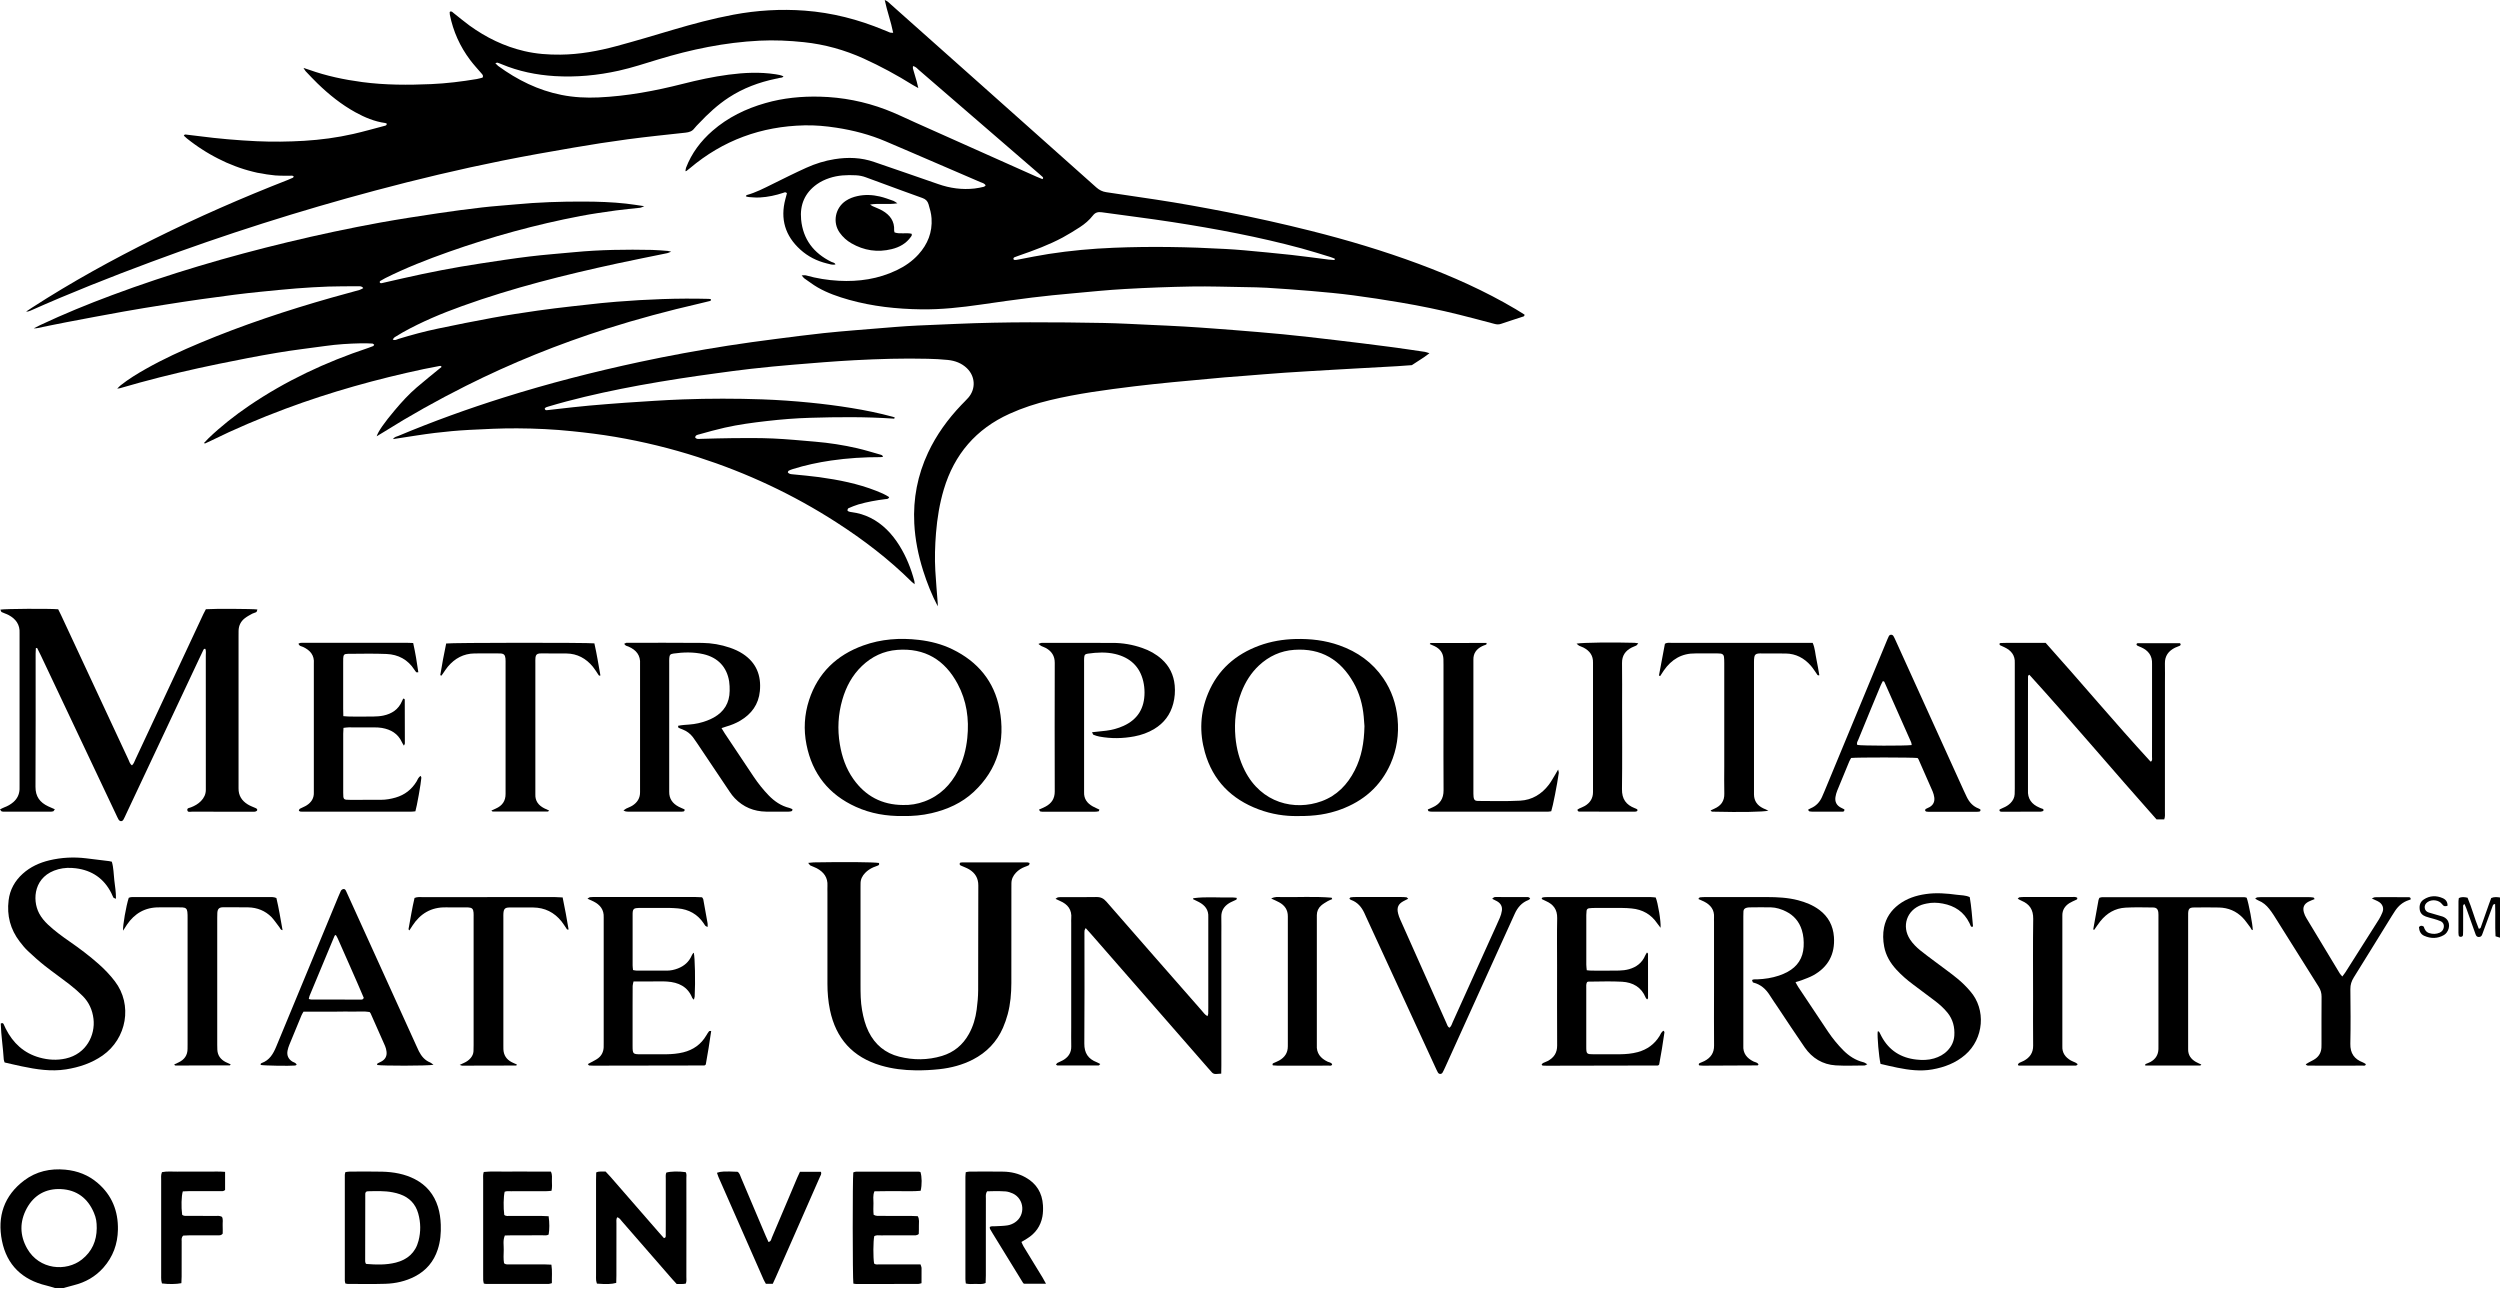 <?xml version="1.0" encoding="UTF-8"?> <svg xmlns="http://www.w3.org/2000/svg" width="148" height="77" viewBox="0 0 148 77" fill="none"><path d="M5.785 70.036C5.235 69.561 4.586 69.311 3.861 69.244C2.976 69.162 2.152 69.344 1.44 69.876C0.237 70.778 -0.172 72.016 0.116 73.455C0.404 74.891 1.321 75.768 2.751 76.105C2.918 76.144 3.08 76.2 3.245 76.248C3.418 76.248 3.593 76.248 3.766 76.248C3.967 76.194 4.167 76.134 4.37 76.084C5.062 75.913 5.655 75.575 6.127 75.039C6.691 74.4 6.964 73.645 6.981 72.799C7.003 71.698 6.629 70.759 5.785 70.036ZM4.854 74.558C3.915 75.303 2.321 75.171 1.607 73.914C1.165 73.135 1.157 72.323 1.583 71.536C2.012 70.746 2.712 70.354 3.602 70.394C4.541 70.437 5.201 70.934 5.564 71.806C5.694 72.116 5.727 72.341 5.727 72.713C5.72 73.463 5.445 74.087 4.854 74.558Z" fill="black"></path><path d="M147.481 53.163C147.438 53.277 147.394 53.39 147.353 53.506C147.197 53.948 147.044 54.393 146.886 54.833C146.864 54.893 146.858 54.984 146.741 54.977C146.494 54.378 146.334 53.744 146.079 53.145C145.895 53.106 145.73 53.078 145.562 53.171C145.555 53.242 145.542 53.303 145.542 53.362C145.54 53.98 145.54 54.599 145.54 55.217C145.54 55.265 145.544 55.315 145.551 55.363C145.564 55.436 145.614 55.464 145.685 55.46C145.752 55.455 145.804 55.423 145.81 55.35C145.817 55.265 145.817 55.177 145.817 55.092C145.817 54.634 145.815 54.177 145.819 53.719C145.819 53.654 145.787 53.571 145.901 53.52C145.938 53.608 145.979 53.694 146.01 53.783C146.161 54.201 146.308 54.621 146.457 55.04C146.49 55.133 146.524 55.226 146.557 55.319C146.589 55.404 146.637 55.469 146.741 55.471C146.86 55.473 146.92 55.408 146.953 55.304C146.975 55.233 147.005 55.164 147.029 55.096C147.202 54.62 147.375 54.144 147.552 53.669C147.576 53.606 147.585 53.52 147.71 53.517C147.738 54.153 147.697 54.791 147.736 55.428C147.838 55.46 147.918 55.486 148 55.51C148 54.718 148 53.924 148 53.132C147.831 53.106 147.66 53.085 147.481 53.163Z" fill="black"></path><path d="M1.801 18.393C4.153 17.344 6.548 16.4 8.959 15.502C13.312 13.882 17.732 12.476 22.218 11.279C24.706 10.615 27.209 10.018 29.732 9.511C31.14 9.228 32.553 8.979 33.968 8.737C35.03 8.555 36.093 8.388 37.16 8.246C38.302 8.094 39.448 7.977 40.591 7.852C40.797 7.83 40.974 7.774 41.104 7.601C41.186 7.493 41.286 7.399 41.38 7.3C41.917 6.731 42.488 6.201 43.146 5.772C43.998 5.216 44.933 4.87 45.922 4.663C45.995 4.648 46.069 4.639 46.139 4.615C46.214 4.591 46.311 4.621 46.383 4.52C46.223 4.446 46.069 4.418 45.913 4.396C44.985 4.254 44.059 4.299 43.135 4.42C42.214 4.541 41.307 4.74 40.407 4.968C38.773 5.383 37.12 5.692 35.429 5.768C34.695 5.801 33.968 5.764 33.248 5.621C31.863 5.348 30.628 4.734 29.494 3.907C29.439 3.866 29.394 3.808 29.325 3.741C29.388 3.724 29.425 3.702 29.453 3.711C29.537 3.736 29.617 3.769 29.697 3.802C30.701 4.223 31.755 4.438 32.836 4.505C34.117 4.583 35.383 4.463 36.636 4.184C37.423 4.009 38.187 3.754 38.955 3.522C40.916 2.925 42.908 2.51 44.962 2.408C45.844 2.365 46.72 2.404 47.595 2.497C48.825 2.627 49.998 2.955 51.125 3.464C52.13 3.92 53.097 4.444 54.035 5.03C54.124 5.085 54.22 5.134 54.364 5.214C54.325 5.052 54.304 4.946 54.274 4.842C54.2 4.58 54.12 4.319 54.046 4.057C54.035 4.018 54.047 3.972 54.049 3.91C54.219 3.947 54.304 4.061 54.403 4.148C56.775 6.195 59.148 8.245 61.519 10.294C61.584 10.349 61.651 10.407 61.714 10.466C61.751 10.502 61.783 10.543 61.712 10.604C61.597 10.556 61.472 10.507 61.349 10.454C58.964 9.388 56.58 8.323 54.194 7.257C53.607 6.995 53.029 6.709 52.426 6.482C51.178 6.011 49.883 5.757 48.546 5.723C47.449 5.695 46.37 5.799 45.312 6.103C44.154 6.433 43.092 6.949 42.179 7.744C41.486 8.349 40.946 9.065 40.615 9.927C40.591 9.989 40.591 10.059 40.578 10.136C40.615 10.128 40.63 10.128 40.639 10.121C40.708 10.067 40.775 10.015 40.842 9.959C42.8 8.304 45.069 7.477 47.625 7.421C48.259 7.406 48.886 7.464 49.513 7.56C50.52 7.715 51.498 7.969 52.437 8.371C52.915 8.575 53.393 8.78 53.871 8.985C55.258 9.581 56.645 10.176 58.03 10.777C58.14 10.823 58.272 10.842 58.352 10.976C58.315 11.004 58.281 11.049 58.242 11.058C58.062 11.099 57.88 11.14 57.696 11.16C56.958 11.242 56.242 11.145 55.541 10.898C54.28 10.454 53.014 10.028 51.751 9.589C50.983 9.321 50.2 9.297 49.407 9.423C48.828 9.514 48.272 9.689 47.74 9.929C47.064 10.234 46.4 10.567 45.734 10.896C45.234 11.142 44.741 11.402 44.2 11.549C44.185 11.552 44.176 11.586 44.154 11.623C44.284 11.675 44.42 11.671 44.548 11.682C44.695 11.696 44.845 11.699 44.992 11.69C45.465 11.664 45.924 11.563 46.372 11.415C46.439 11.393 46.51 11.344 46.586 11.444C46.558 11.549 46.526 11.666 46.495 11.785C46.18 12.964 46.482 13.964 47.382 14.778C47.83 15.184 48.358 15.451 48.947 15.595C49.113 15.636 49.278 15.701 49.459 15.654C49.416 15.541 49.3 15.543 49.217 15.502C48.17 14.987 47.538 14.17 47.426 12.995C47.344 12.127 47.642 11.415 48.367 10.903C48.592 10.745 48.837 10.63 49.098 10.543C49.611 10.37 50.141 10.349 50.676 10.377C50.877 10.388 51.067 10.426 51.255 10.496C51.567 10.615 51.881 10.727 52.196 10.842C52.997 11.136 53.797 11.435 54.602 11.72C54.797 11.789 54.912 11.898 54.97 12.094C55.052 12.367 55.13 12.64 55.148 12.927C55.202 13.752 54.921 14.457 54.371 15.063C54.008 15.463 53.572 15.764 53.086 15.996C51.998 16.517 50.846 16.686 49.652 16.621C48.996 16.586 48.349 16.482 47.713 16.303C47.651 16.286 47.581 16.301 47.46 16.301C47.532 16.387 47.564 16.441 47.608 16.474C47.873 16.658 48.129 16.855 48.406 17.015C48.988 17.352 49.622 17.567 50.267 17.75C51.66 18.14 53.084 18.293 54.527 18.313C55.719 18.33 56.9 18.2 58.079 18.029C59.083 17.882 60.089 17.74 61.095 17.616C61.892 17.517 62.694 17.439 63.495 17.367C64.531 17.272 65.566 17.166 66.604 17.108C67.915 17.034 69.228 16.984 70.54 16.961C71.606 16.943 72.671 16.982 73.737 16.998C74.159 17.006 74.579 17.01 74.999 17.036C75.877 17.091 76.754 17.151 77.63 17.227C78.456 17.298 79.283 17.374 80.105 17.482C81.05 17.605 81.992 17.753 82.931 17.912C84.09 18.107 85.243 18.345 86.382 18.629C87.078 18.804 87.771 18.986 88.465 19.172C88.6 19.209 88.723 19.221 88.861 19.172C89.281 19.027 89.707 18.895 90.129 18.754C90.177 18.737 90.257 18.739 90.252 18.625C90.086 18.523 89.91 18.41 89.729 18.302C87.901 17.22 85.969 16.359 83.982 15.621C81.892 14.845 79.759 14.208 77.597 13.665C75.953 13.252 74.298 12.882 72.634 12.556C71.238 12.285 69.837 12.027 68.43 11.815C67.45 11.668 66.472 11.519 65.492 11.378C65.261 11.344 65.079 11.251 64.904 11.097C62.614 9.05 60.317 7.008 58.023 4.965C56.264 3.399 54.507 1.833 52.748 0.27C52.649 0.182 52.56 0.074 52.376 0C52.515 0.668 52.742 1.266 52.876 1.941C52.781 1.936 52.731 1.943 52.69 1.928C52.562 1.882 52.437 1.826 52.313 1.774C50.816 1.151 49.26 0.751 47.644 0.63C46.231 0.524 44.821 0.608 43.427 0.868C42.209 1.097 41.015 1.417 39.827 1.768C38.724 2.096 37.622 2.426 36.51 2.726C35.42 3.02 34.314 3.224 33.178 3.235C32.456 3.243 31.744 3.191 31.039 3.025C29.853 2.748 28.78 2.224 27.797 1.514C27.477 1.281 27.174 1.023 26.861 0.779C26.798 0.729 26.742 0.643 26.638 0.694C26.631 0.705 26.62 0.716 26.62 0.727C26.622 0.775 26.622 0.824 26.631 0.872C26.828 1.859 27.233 2.756 27.838 3.559C28.046 3.836 28.284 4.089 28.509 4.353C28.565 4.418 28.631 4.481 28.565 4.596C28.459 4.622 28.341 4.66 28.221 4.68C27.328 4.829 26.43 4.94 25.526 4.979C24.163 5.039 22.802 5.039 21.445 4.859C20.374 4.717 19.323 4.496 18.305 4.132C18.215 4.1 18.124 4.072 17.966 4.02C18.035 4.126 18.059 4.18 18.096 4.219C18.327 4.461 18.555 4.706 18.795 4.939C19.474 5.597 20.205 6.186 21.036 6.645C21.592 6.952 22.172 7.196 22.808 7.283C22.84 7.287 22.869 7.309 22.899 7.322C22.897 7.434 22.814 7.438 22.745 7.456C22.135 7.616 21.527 7.791 20.913 7.93C19.957 8.148 18.989 8.276 18.011 8.336C17.07 8.391 16.131 8.404 15.188 8.36C14.048 8.306 12.916 8.207 11.786 8.06C11.54 8.029 11.295 7.997 11.049 7.971C10.997 7.966 10.926 7.934 10.882 8.031C10.939 8.085 10.999 8.144 11.064 8.196C11.14 8.259 11.22 8.319 11.298 8.378C11.367 8.43 11.438 8.483 11.508 8.533C11.588 8.59 11.67 8.648 11.752 8.704C11.823 8.752 11.895 8.8 11.97 8.847C12.042 8.893 12.115 8.942 12.189 8.986C12.273 9.038 12.358 9.089 12.445 9.137C12.52 9.18 12.596 9.223 12.672 9.263C12.749 9.304 12.825 9.345 12.903 9.384C12.992 9.429 13.082 9.472 13.171 9.514C13.249 9.552 13.327 9.591 13.405 9.626C13.496 9.665 13.589 9.7 13.68 9.738C13.76 9.771 13.84 9.805 13.92 9.836C14 9.868 14.082 9.898 14.164 9.925C14.257 9.957 14.351 9.989 14.446 10.018C14.528 10.044 14.612 10.069 14.695 10.091C14.79 10.117 14.887 10.143 14.982 10.167C15.065 10.188 15.149 10.21 15.235 10.227C15.32 10.243 15.406 10.255 15.491 10.269C15.588 10.286 15.687 10.307 15.783 10.322C15.869 10.335 15.954 10.344 16.042 10.355C16.127 10.366 16.213 10.381 16.3 10.386C16.399 10.394 16.497 10.396 16.598 10.4C16.685 10.401 16.77 10.403 16.858 10.403C16.956 10.403 17.057 10.4 17.155 10.403C17.233 10.405 17.323 10.375 17.39 10.448C17.369 10.481 17.364 10.511 17.345 10.519C17.245 10.565 17.142 10.61 17.04 10.651C14.353 11.701 11.711 12.856 9.127 14.141C6.652 15.372 4.234 16.701 1.912 18.202C1.788 18.282 1.667 18.363 1.544 18.445C1.646 18.451 1.726 18.427 1.801 18.393ZM63.93 13.447C64.222 13.257 64.488 13.031 64.702 12.755C64.843 12.575 65.003 12.536 65.221 12.566C66.617 12.763 68.019 12.932 69.413 13.148C71.983 13.546 74.536 14.025 77.048 14.704C77.621 14.858 78.186 15.041 78.755 15.213C78.846 15.241 78.932 15.28 79.021 15.316C79.015 15.342 79.012 15.368 79.006 15.394C78.885 15.385 78.763 15.381 78.644 15.366C77.907 15.275 77.171 15.169 76.433 15.089C75.51 14.989 74.585 14.903 73.66 14.818C73.29 14.784 72.918 14.76 72.548 14.739C70.345 14.615 68.14 14.578 65.935 14.667C64.648 14.719 63.365 14.836 62.089 15.033C61.502 15.124 60.92 15.243 60.338 15.355C60.228 15.375 60.122 15.403 60.02 15.381C59.964 15.297 60.007 15.253 60.065 15.226C60.156 15.188 60.249 15.158 60.343 15.124C61.221 14.821 62.093 14.499 62.913 14.059C63.261 13.871 63.597 13.661 63.93 13.447Z" fill="black"></path><path d="M73.607 22.255C74.422 22.192 75.236 22.121 76.052 22.065C77.029 21.998 78.005 21.946 78.983 21.887C79.44 21.859 79.898 21.835 80.355 21.809C81.134 21.766 81.913 21.725 82.692 21.68C82.988 21.664 83.284 21.638 83.581 21.617C83.819 21.463 84.059 21.311 84.295 21.152C84.395 21.085 84.49 21.009 84.624 20.911C84.501 20.874 84.427 20.842 84.347 20.829C83.65 20.727 82.951 20.621 82.252 20.53C81.184 20.39 80.115 20.258 79.046 20.132C78.014 20.009 76.98 19.89 75.947 19.788C74.974 19.691 73.998 19.62 73.024 19.538C72.641 19.507 72.257 19.479 71.874 19.451C71.281 19.408 70.688 19.364 70.095 19.33C69.427 19.291 68.76 19.262 68.091 19.232C67.176 19.191 66.259 19.137 65.343 19.12C62.431 19.068 59.519 19.048 56.609 19.174C55.854 19.208 55.099 19.235 54.344 19.271C53.911 19.291 53.478 19.319 53.046 19.353C52.243 19.414 51.442 19.481 50.64 19.548C50.012 19.602 49.382 19.652 48.755 19.721C47.82 19.825 46.886 19.94 45.953 20.063C44.995 20.188 44.038 20.314 43.086 20.465C41.338 20.74 39.596 21.056 37.866 21.428C35.156 22.01 32.472 22.698 29.825 23.531C27.71 24.196 25.628 24.948 23.583 25.805C23.48 25.847 23.354 25.859 23.267 25.994C23.369 25.98 23.441 25.966 23.514 25.957C24.261 25.846 25.005 25.719 25.754 25.628C26.418 25.548 27.084 25.487 27.751 25.451C28.703 25.401 29.657 25.353 30.611 25.358C31.701 25.364 32.79 25.414 33.876 25.528C34.726 25.615 35.574 25.719 36.416 25.862C38.077 26.145 39.711 26.543 41.316 27.06C44.218 27.995 46.959 29.274 49.521 30.927C51.118 31.957 52.624 33.103 53.974 34.445C54.017 34.486 54.065 34.522 54.145 34.587C54.14 34.497 54.143 34.451 54.132 34.406C53.935 33.661 53.651 32.95 53.242 32.294C53.024 31.946 52.777 31.623 52.481 31.336C51.903 30.777 51.222 30.423 50.421 30.319C50.36 30.312 50.298 30.301 50.241 30.28C50.209 30.269 50.166 30.228 50.168 30.206C50.172 30.163 50.198 30.1 50.229 30.087C50.423 30.005 50.616 29.921 50.817 29.862C51.341 29.711 51.877 29.615 52.418 29.548C52.496 29.538 52.593 29.557 52.639 29.429C52.399 29.271 52.139 29.161 51.877 29.059C50.787 28.629 49.646 28.406 48.491 28.246C47.976 28.175 47.457 28.134 46.94 28.081C46.832 28.069 46.717 28.073 46.639 27.962C46.654 27.93 46.661 27.884 46.685 27.87C46.762 27.829 46.842 27.798 46.925 27.772C47.671 27.538 48.433 27.374 49.205 27.262C50.175 27.121 51.152 27.06 52.132 27.062C52.178 27.062 52.225 27.05 52.275 27.043C52.251 26.941 52.171 26.93 52.104 26.909C51.652 26.781 51.202 26.641 50.745 26.535C49.925 26.346 49.092 26.218 48.251 26.147C47.424 26.078 46.598 25.996 45.771 25.959C44.992 25.924 44.211 25.931 43.43 25.937C42.786 25.94 42.141 25.966 41.498 25.98C41.379 25.981 41.247 26.02 41.154 25.899C41.169 25.749 41.303 25.74 41.399 25.712C41.899 25.572 42.4 25.431 42.907 25.317C43.729 25.132 44.562 25.02 45.401 24.925C46.25 24.828 47.102 24.758 47.955 24.734C49.59 24.685 51.226 24.669 52.859 24.78C52.896 24.782 52.963 24.812 52.967 24.711C52.924 24.698 52.881 24.682 52.836 24.669C52.035 24.451 51.222 24.287 50.404 24.154C49.586 24.02 48.764 23.916 47.937 23.834C47 23.741 46.061 23.676 45.12 23.642C43.56 23.588 41.998 23.588 40.438 23.644C39.3 23.685 38.162 23.767 37.026 23.841C36.31 23.888 35.594 23.953 34.878 24.012C34.559 24.04 34.237 24.074 33.917 24.109C33.413 24.165 32.909 24.224 32.404 24.28C32.348 24.286 32.277 24.297 32.244 24.198C32.277 24.118 32.363 24.096 32.441 24.074C32.809 23.966 33.177 23.858 33.547 23.761C34.971 23.384 36.412 23.079 37.859 22.811C38.649 22.666 39.445 22.536 40.239 22.411C40.947 22.3 41.66 22.201 42.37 22.103C43.069 22.008 43.768 21.911 44.469 21.833C45.306 21.74 46.144 21.656 46.983 21.588C48.18 21.489 49.378 21.389 50.577 21.325C52.024 21.249 53.474 21.204 54.924 21.24C55.32 21.249 55.717 21.268 56.111 21.309C56.538 21.353 56.931 21.497 57.247 21.805C57.743 22.289 57.777 23.025 57.321 23.547C57.191 23.696 57.046 23.832 56.908 23.977C56.109 24.817 55.434 25.745 54.941 26.799C54.32 28.127 54.05 29.525 54.125 30.985C54.173 31.941 54.363 32.874 54.651 33.787C54.88 34.507 55.157 35.208 55.514 35.892C55.514 35.832 55.517 35.773 55.514 35.715C55.465 35.074 55.408 34.432 55.371 33.789C55.328 33.047 55.352 32.303 55.411 31.561C55.482 30.682 55.622 29.817 55.874 28.971C56.495 26.892 57.782 25.394 59.764 24.496C60.534 24.146 61.334 23.888 62.154 23.691C63.794 23.296 65.463 23.079 67.133 22.872C67.895 22.779 68.658 22.701 69.422 22.625C70.445 22.525 71.469 22.434 72.492 22.341C72.865 22.311 73.237 22.285 73.607 22.255Z" fill="black"></path><path d="M22.099 20.486C21.997 20.527 21.892 20.566 21.787 20.602C19.284 21.434 16.915 22.543 14.73 24.03C13.89 24.603 13.092 25.23 12.356 25.934C12.261 26.025 12.172 26.124 12.079 26.222C12.108 26.245 12.123 26.26 12.129 26.258C12.242 26.207 12.354 26.155 12.465 26.102C13.908 25.389 15.39 24.763 16.898 24.199C19.568 23.203 22.307 22.44 25.094 21.847C25.398 21.782 25.701 21.726 26.006 21.669C26.067 21.658 26.13 21.652 26.137 21.726C25.643 22.132 25.148 22.524 24.671 22.935C24.2 23.338 23.782 23.798 23.382 24.272C22.744 25.03 22.395 25.529 22.298 25.828C22.441 25.743 22.567 25.67 22.69 25.592C24.274 24.597 25.905 23.686 27.577 22.846C30.269 21.494 33.054 20.371 35.925 19.458C37.731 18.885 39.559 18.396 41.403 17.971C41.608 17.924 41.812 17.872 42.017 17.822C42.065 17.809 42.11 17.788 42.078 17.71C42.037 17.705 41.991 17.693 41.944 17.693C40.122 17.645 38.303 17.718 36.487 17.863C36.191 17.887 35.894 17.911 35.598 17.943C35.02 18.004 34.442 18.065 33.863 18.134C33.187 18.214 32.51 18.288 31.837 18.387C30.942 18.517 30.05 18.651 29.161 18.813C28.079 19.01 27 19.229 25.922 19.454C25.135 19.618 24.358 19.828 23.588 20.064C23.488 20.096 23.386 20.174 23.25 20.098C23.289 20.049 23.317 19.994 23.363 19.964C23.52 19.863 23.679 19.768 23.841 19.677C24.968 19.047 26.154 18.552 27.367 18.116C30.364 17.037 33.447 16.267 36.556 15.594C37.536 15.382 38.519 15.191 39.499 14.988C39.555 14.977 39.607 14.947 39.733 14.899C39.616 14.873 39.574 14.858 39.531 14.854C39.222 14.832 38.913 14.802 38.605 14.795C37.069 14.763 35.533 14.782 34.001 14.928C33.114 15.014 32.223 15.077 31.34 15.185C30.369 15.302 29.404 15.455 28.438 15.6C26.896 15.832 25.366 16.132 23.847 16.477C23.436 16.57 23.027 16.665 22.618 16.758C22.553 16.773 22.495 16.775 22.474 16.693C22.488 16.673 22.495 16.643 22.512 16.632C22.607 16.574 22.703 16.518 22.802 16.468C24.021 15.858 25.288 15.362 26.573 14.908C29.12 14.008 31.718 13.294 34.371 12.787C35.063 12.655 35.762 12.558 36.461 12.459C36.939 12.392 37.42 12.355 37.9 12.299C37.954 12.294 38.004 12.26 38.14 12.206C37.721 12.147 37.392 12.089 37.061 12.054C36.236 11.963 35.405 11.937 34.575 11.933C33.212 11.928 31.851 11.972 30.494 12.102C29.841 12.165 29.185 12.204 28.534 12.281C27.662 12.383 26.79 12.496 25.922 12.627C24.784 12.798 23.646 12.971 22.514 13.175C20.677 13.51 18.849 13.9 17.032 14.337C13.505 15.187 10.03 16.206 6.629 17.474C5.191 18.009 3.771 18.591 2.382 19.244C2.274 19.294 2.17 19.352 1.997 19.439C2.114 19.434 2.151 19.436 2.187 19.428C2.756 19.313 3.325 19.19 3.896 19.082C5.037 18.865 6.181 18.647 7.324 18.443C8.14 18.296 8.959 18.166 9.777 18.036C10.485 17.922 11.195 17.816 11.906 17.714C12.568 17.619 13.23 17.53 13.892 17.446C14.396 17.383 14.899 17.325 15.403 17.275C16.117 17.203 16.831 17.132 17.547 17.074C18.177 17.026 18.808 16.987 19.438 16.965C20.031 16.944 20.626 16.95 21.221 16.948C21.318 16.948 21.424 16.935 21.504 17.058C21.428 17.095 21.359 17.143 21.283 17.165C20.734 17.32 20.184 17.463 19.637 17.619C16.993 18.37 14.388 19.235 11.852 20.297C10.755 20.756 9.676 21.25 8.639 21.836C8.12 22.128 7.614 22.439 7.146 22.807C7.084 22.855 7.032 22.916 6.939 23.008C7.03 22.994 7.066 22.993 7.099 22.983C7.492 22.872 7.884 22.756 8.276 22.649C9.816 22.228 11.37 21.866 12.934 21.544C14.085 21.308 15.24 21.081 16.398 20.886C17.35 20.724 18.309 20.614 19.265 20.481C19.964 20.382 20.669 20.339 21.376 20.324C21.599 20.319 21.822 20.328 22.043 20.339C22.08 20.341 22.116 20.382 22.153 20.406C22.125 20.447 22.117 20.479 22.099 20.486Z" fill="black"></path><path d="M0.792 47.483C0.63 47.623 0.448 47.725 0.249 47.797C0.171 47.825 0.099 47.87 0 47.918C0.046 47.974 0.069 48.024 0.106 48.037C0.162 48.056 0.227 48.052 0.288 48.052C1.168 48.052 2.047 48.054 2.927 48.052C3.001 48.052 3.077 48.052 3.146 48.032C3.18 48.022 3.202 47.967 3.246 47.909C3.098 47.844 2.975 47.794 2.854 47.736C2.363 47.505 2.097 47.156 2.101 46.576C2.116 43.95 2.109 41.325 2.109 38.701C2.109 38.591 2.118 38.482 2.122 38.372C2.146 38.366 2.172 38.361 2.196 38.357C2.272 38.51 2.35 38.66 2.423 38.813C3.91 41.957 5.396 45.099 6.883 48.243C6.926 48.333 6.965 48.424 7.014 48.509C7.09 48.641 7.235 48.649 7.307 48.521C7.369 48.413 7.417 48.299 7.469 48.188C8.906 45.131 10.344 42.074 11.783 39.015C11.867 38.837 11.95 38.657 12.038 38.48C12.058 38.441 12.084 38.389 12.16 38.415C12.205 38.539 12.183 38.675 12.183 38.807C12.185 41.371 12.185 43.933 12.185 46.498C12.185 46.585 12.183 46.67 12.185 46.758C12.185 47.02 12.077 47.238 11.898 47.422C11.731 47.593 11.528 47.708 11.305 47.794C11.22 47.827 11.075 47.831 11.088 47.95C11.104 48.11 11.261 48.05 11.357 48.052C12.558 48.056 13.759 48.056 14.963 48.054C15.013 48.054 15.065 48.061 15.109 48.048C15.152 48.035 15.21 48.009 15.223 47.974C15.249 47.903 15.191 47.866 15.132 47.838C14.974 47.767 14.808 47.71 14.663 47.619C14.314 47.403 14.113 47.091 14.122 46.665C14.124 46.59 14.122 46.516 14.122 46.442C14.122 43.508 14.122 40.572 14.122 37.638C14.122 37.539 14.122 37.438 14.124 37.34C14.13 37.035 14.254 36.786 14.492 36.6C14.628 36.494 14.782 36.414 14.933 36.33C15.007 36.289 15.102 36.278 15.173 36.234C15.21 36.209 15.215 36.137 15.238 36.081C14.938 36.04 12.685 36.029 12.188 36.066C12.142 36.154 12.088 36.25 12.041 36.349C11.913 36.617 11.789 36.886 11.664 37.156C10.448 39.757 9.234 42.358 8.016 44.958C7.96 45.077 7.923 45.211 7.813 45.309C7.685 45.224 7.657 45.083 7.601 44.964C6.272 42.115 4.944 39.266 3.617 36.418C3.561 36.297 3.498 36.178 3.444 36.068C2.867 36.023 0.316 36.038 0.022 36.09C0.05 36.144 0.063 36.217 0.1 36.236C0.232 36.303 0.379 36.34 0.509 36.41C0.937 36.639 1.188 36.979 1.158 37.485C1.155 37.535 1.158 37.584 1.158 37.634C1.158 40.568 1.158 43.504 1.158 46.438C1.158 46.537 1.16 46.637 1.157 46.736C1.14 47.037 1.019 47.284 0.792 47.483Z" fill="black"></path><path d="M59.376 60.845C59.489 60.585 59.582 60.315 59.657 60.04C59.818 59.439 59.87 58.822 59.872 58.201C59.874 56.343 59.874 54.486 59.874 52.63C59.874 52.519 59.876 52.407 59.876 52.295C59.876 52.046 59.978 51.84 60.145 51.663C60.292 51.507 60.469 51.395 60.668 51.319C60.748 51.288 60.833 51.263 60.906 51.221C60.936 51.202 60.938 51.139 60.954 51.09C60.898 51.074 60.865 51.055 60.83 51.055C59.541 51.053 58.255 51.053 56.966 51.053C56.919 51.053 56.871 51.068 56.832 51.076C56.791 51.156 56.812 51.208 56.877 51.239C57.044 51.317 57.224 51.375 57.381 51.47C57.73 51.684 57.918 51.987 57.916 52.42C57.907 54.488 57.914 56.555 57.907 58.623C57.905 59.006 57.87 59.389 57.819 59.768C57.752 60.274 57.611 60.761 57.36 61.211C57.001 61.858 56.471 62.299 55.761 62.513C54.922 62.764 54.075 62.767 53.23 62.554C52.403 62.344 51.8 61.843 51.421 61.077C51.222 60.674 51.113 60.244 51.035 59.804C50.945 59.3 50.943 58.794 50.943 58.286C50.941 56.38 50.943 54.473 50.943 52.567C50.943 52.479 50.945 52.394 50.945 52.306C50.943 52.057 51.046 51.853 51.217 51.676C51.356 51.531 51.522 51.423 51.704 51.343C51.795 51.304 51.892 51.278 51.981 51.237C52.044 51.208 52.068 51.154 52.029 51.087C51.7 51.035 50.012 51.02 48.171 51.053C48.087 51.055 48.004 51.068 47.844 51.083C47.92 51.174 47.942 51.222 47.98 51.239C48.102 51.299 48.234 51.336 48.353 51.401C48.768 51.624 49.015 51.951 48.985 52.446C48.978 52.569 48.984 52.693 48.984 52.818C48.984 54.625 48.985 56.432 48.984 58.242C48.984 58.764 49.028 59.281 49.134 59.791C49.486 61.484 50.482 62.589 52.15 63.078C52.819 63.275 53.509 63.357 54.203 63.364C54.671 63.37 55.144 63.346 55.61 63.296C56.302 63.221 56.971 63.046 57.596 62.725C58.411 62.303 59.009 61.682 59.376 60.845Z" fill="black"></path><path d="M82.318 45.224C82.695 44.37 82.825 43.472 82.736 42.541C82.652 41.672 82.383 40.873 81.89 40.153C81.245 39.211 80.36 38.584 79.29 38.205C78.452 37.907 77.583 37.807 76.696 37.829C75.96 37.847 75.242 37.967 74.552 38.219C73.149 38.736 72.1 39.647 71.52 41.044C71.047 42.182 70.997 43.357 71.33 44.538C71.802 46.209 72.899 47.312 74.51 47.914C75.283 48.205 76.088 48.325 76.806 48.31C77.868 48.322 78.612 48.193 79.357 47.924C80.713 47.429 81.728 46.553 82.318 45.224ZM80.201 45.603C79.77 46.449 79.147 47.098 78.24 47.431C76.646 48.013 74.673 47.556 73.692 45.618C73.374 44.991 73.199 44.324 73.137 43.629C73.058 42.717 73.158 41.825 73.494 40.968C73.727 40.373 74.058 39.839 74.526 39.4C75.116 38.85 75.809 38.526 76.618 38.47C78.21 38.359 79.361 39.054 80.131 40.417C80.482 41.038 80.67 41.717 80.733 42.427C80.752 42.648 80.767 42.872 80.776 42.987C80.757 43.969 80.603 44.815 80.201 45.603Z" fill="black"></path><path d="M56.385 38.439C55.756 38.132 55.089 37.963 54.393 37.881C53.27 37.751 52.166 37.828 51.099 38.214C49.527 38.783 48.425 39.834 47.898 41.44C47.616 42.303 47.567 43.192 47.744 44.083C48.086 45.808 49.066 47.041 50.669 47.766C51.552 48.166 52.486 48.324 53.467 48.309C54.023 48.318 54.59 48.27 55.148 48.14C56.08 47.922 56.935 47.541 57.64 46.885C59.077 45.544 59.531 43.869 59.172 41.978C58.86 40.334 57.882 39.168 56.385 38.439ZM57.264 43.69C57.194 44.361 57.03 45.005 56.723 45.605C56.284 46.464 55.645 47.106 54.726 47.446C54.315 47.599 53.891 47.669 53.451 47.656C52.21 47.647 51.234 47.13 50.52 46.12C50.083 45.503 49.843 44.804 49.719 44.064C49.568 43.171 49.617 42.288 49.867 41.42C50.087 40.659 50.451 39.975 51.03 39.423C51.614 38.867 52.305 38.536 53.114 38.473C54.754 38.348 55.935 39.068 56.693 40.488C57.227 41.485 57.381 42.567 57.264 43.69Z" fill="black"></path><path d="M109.123 62.178C108.79 61.843 108.493 61.478 108.229 61.088C107.634 60.205 107.046 59.318 106.457 58.431C106.403 58.351 106.362 58.262 106.295 58.143C106.449 58.096 106.557 58.07 106.659 58.029C106.888 57.938 107.126 57.86 107.342 57.741C108.234 57.248 108.641 56.478 108.569 55.467C108.522 54.803 108.236 54.258 107.693 53.857C107.317 53.58 106.895 53.413 106.449 53.295C105.845 53.137 105.228 53.108 104.607 53.106C103.392 53.102 102.178 53.104 100.964 53.106C100.852 53.106 100.741 53.111 100.631 53.124C100.605 53.128 100.585 53.171 100.54 53.219C100.665 53.275 100.776 53.319 100.882 53.373C101.267 53.569 101.501 53.859 101.47 54.316C101.464 54.402 101.47 54.489 101.47 54.576C101.47 55.964 101.47 57.351 101.47 58.738C101.47 59.79 101.462 60.842 101.473 61.895C101.479 62.334 101.273 62.62 100.903 62.813C100.815 62.86 100.72 62.888 100.631 62.932C100.588 62.953 100.542 62.983 100.583 63.068C100.653 63.074 100.735 63.087 100.817 63.087C101.894 63.083 102.972 63.079 104.049 63.072C104.065 63.072 104.082 63.044 104.104 63.023C104.047 62.886 103.906 62.89 103.801 62.837C103.415 62.642 103.175 62.358 103.205 61.9C103.206 61.863 103.205 61.826 103.205 61.789C103.205 59.275 103.205 56.761 103.205 54.247C103.205 54.149 103.206 54.048 103.212 53.95C103.218 53.834 103.288 53.771 103.392 53.742C103.452 53.725 103.515 53.717 103.576 53.717C103.997 53.714 104.419 53.704 104.839 53.715C105.151 53.723 105.449 53.82 105.728 53.957C106.196 54.188 106.509 54.556 106.667 55.054C106.769 55.376 106.793 55.711 106.775 56.045C106.737 56.72 106.412 57.217 105.823 57.536C105.661 57.624 105.488 57.698 105.313 57.756C104.9 57.894 104.473 57.96 104.038 57.977C103.932 57.981 103.818 57.959 103.72 58.016C103.762 58.154 103.76 58.157 103.803 58.169C104.237 58.28 104.541 58.552 104.774 58.925C104.924 59.167 105.09 59.4 105.248 59.636C105.778 60.428 106.299 61.227 106.841 62.01C107.282 62.642 107.899 63.022 108.673 63.07C109.24 63.105 109.813 63.079 110.382 63.077C110.421 63.077 110.46 63.042 110.544 63.003C110.441 62.947 110.385 62.901 110.32 62.886C109.85 62.771 109.461 62.518 109.123 62.178Z" fill="black"></path><path d="M42.257 42.476C42.129 42.549 41.991 42.61 41.853 42.662C41.515 42.789 41.167 42.867 40.806 42.893C40.587 42.91 40.366 42.921 40.141 42.967C40.152 43.017 40.148 43.071 40.167 43.081C40.241 43.121 40.325 43.149 40.405 43.181C40.654 43.278 40.86 43.428 41.022 43.642C41.104 43.75 41.18 43.863 41.256 43.977C41.904 44.944 42.551 45.911 43.2 46.876C43.289 47.008 43.385 47.138 43.497 47.253C44.003 47.781 44.629 48.038 45.356 48.049C45.803 48.054 46.249 48.053 46.693 48.049C46.753 48.049 46.816 48.038 46.872 48.017C46.896 48.008 46.905 47.96 46.918 47.935C46.907 47.915 46.903 47.9 46.894 47.896C46.838 47.872 46.784 47.843 46.725 47.828C46.24 47.709 45.847 47.439 45.505 47.086C45.178 46.747 44.884 46.379 44.622 45.989C44.051 45.135 43.48 44.28 42.911 43.425C42.85 43.333 42.794 43.237 42.714 43.105C42.841 43.064 42.921 43.034 43.001 43.01C43.287 42.928 43.562 42.818 43.819 42.666C44.492 42.27 44.908 41.699 44.984 40.914C45.074 39.992 44.776 39.233 43.979 38.709C43.739 38.551 43.48 38.436 43.211 38.343C42.679 38.162 42.129 38.066 41.571 38.06C40.098 38.047 38.623 38.053 37.149 38.053C37.125 38.053 37.097 38.049 37.075 38.056C37.034 38.069 36.997 38.09 36.958 38.107C37.008 38.24 37.119 38.24 37.209 38.279C37.66 38.475 37.93 38.793 37.891 39.313C37.887 39.351 37.891 39.388 37.891 39.425C37.891 41.839 37.891 44.254 37.891 46.667C37.891 46.742 37.889 46.816 37.891 46.891C37.897 47.246 37.729 47.508 37.439 47.692C37.326 47.764 37.194 47.807 37.073 47.867C37.034 47.887 36.998 47.917 36.909 47.976C36.972 48.008 37.004 48.03 37.038 48.036C37.097 48.047 37.16 48.051 37.222 48.051C38.237 48.051 39.252 48.051 40.267 48.051C40.329 48.051 40.392 48.053 40.451 48.041C40.5 48.032 40.544 48.004 40.524 47.915C40.418 47.867 40.293 47.818 40.176 47.757C39.819 47.569 39.609 47.286 39.617 46.868C39.618 46.807 39.617 46.744 39.617 46.682C39.617 44.206 39.617 41.731 39.617 39.254C39.617 39.155 39.613 39.055 39.622 38.956C39.637 38.772 39.681 38.717 39.867 38.691C40.461 38.607 41.054 38.592 41.639 38.726C42.5 38.923 43.034 39.492 43.166 40.343C43.194 40.526 43.198 40.714 43.196 40.9C43.188 41.608 42.87 42.132 42.257 42.476Z" fill="black"></path><path d="M72.94 53.128C72.178 53.152 71.412 53.07 70.651 53.173C70.644 53.173 70.64 53.193 70.625 53.228C70.742 53.286 70.861 53.342 70.978 53.403C71.335 53.591 71.555 53.864 71.531 54.29C71.527 54.364 71.531 54.439 71.531 54.513C71.531 56.235 71.531 57.955 71.531 59.677C71.531 59.788 71.532 59.9 71.527 60.011C71.525 60.054 71.503 60.095 71.482 60.16C71.317 60.062 71.228 59.926 71.125 59.807C69.247 57.665 67.369 55.525 65.499 53.377C65.328 53.18 65.153 53.098 64.894 53.104C64.225 53.119 63.557 53.108 62.888 53.109C62.801 53.109 62.713 53.109 62.63 53.122C62.591 53.128 62.557 53.165 62.488 53.212C62.602 53.266 62.676 53.303 62.752 53.336C63.21 53.531 63.466 53.853 63.418 54.374C63.41 54.459 63.416 54.547 63.416 54.634C63.416 56.702 63.416 58.769 63.416 60.837C63.416 61.209 63.409 61.581 63.418 61.951C63.425 62.295 63.269 62.546 62.994 62.726C62.871 62.806 62.728 62.856 62.598 62.925C62.565 62.944 62.542 62.987 62.514 63.022C62.555 63.05 62.574 63.074 62.592 63.074C63.409 63.076 64.227 63.078 65.043 63.074C65.067 63.074 65.09 63.033 65.136 62.99C65.054 62.948 64.993 62.91 64.928 62.884C64.418 62.687 64.186 62.34 64.192 61.774C64.21 59.645 64.199 57.516 64.199 55.385C64.199 55.287 64.195 55.186 64.204 55.088C64.208 55.049 64.238 55.013 64.273 54.941C64.396 55.078 64.496 55.188 64.593 55.298C66.889 57.927 69.186 60.558 71.482 63.189C71.564 63.282 71.648 63.373 71.728 63.468C71.796 63.55 71.884 63.587 71.99 63.58C72.075 63.574 72.161 63.569 72.297 63.559C72.3 63.379 72.304 63.232 72.304 63.087C72.304 60.525 72.304 57.961 72.304 55.398C72.304 55.026 72.311 54.654 72.302 54.285C72.293 53.926 72.455 53.665 72.745 53.479C72.868 53.399 73.011 53.349 73.143 53.282C73.184 53.262 73.239 53.247 73.208 53.152C73.126 53.147 73.033 53.126 72.94 53.128Z" fill="black"></path><path d="M120.819 48.049C120.872 48.049 120.964 48.017 120.973 47.983C121.001 47.883 120.902 47.877 120.835 47.853C120.8 47.84 120.768 47.822 120.733 47.809C120.272 47.615 120.025 47.284 120.056 46.771C120.06 46.71 120.056 46.647 120.056 46.585C120.056 44.938 120.056 43.29 120.056 41.643C120.056 41.148 120.056 40.652 120.058 40.157C120.058 40.087 120.038 40.009 120.11 39.956C120.123 39.955 120.14 39.947 120.145 39.953C122.7 42.766 125.145 45.676 127.666 48.508C127.826 48.508 127.971 48.508 128.122 48.508C128.183 48.35 128.163 48.201 128.163 48.054C128.165 45.514 128.165 42.976 128.165 40.436C128.165 40.051 128.172 39.668 128.163 39.283C128.152 38.832 128.375 38.536 128.763 38.343C128.853 38.298 128.951 38.276 129.039 38.231C129.1 38.199 129.117 38.14 129.057 38.077C128.219 38.077 127.378 38.077 126.536 38.079C126.519 38.079 126.502 38.108 126.476 38.131C126.489 38.158 126.497 38.203 126.521 38.216C126.595 38.257 126.679 38.285 126.757 38.32C127.183 38.51 127.423 38.822 127.401 39.306C127.397 39.38 127.401 39.455 127.401 39.529C127.401 40.682 127.401 41.833 127.401 42.986C127.401 43.592 127.402 44.2 127.399 44.806C127.399 44.899 127.432 45.005 127.347 45.079C127.33 45.081 127.311 45.087 127.308 45.081C125.197 42.785 123.197 40.392 121.103 38.058C120.339 38.058 119.571 38.058 118.803 38.058C118.678 38.058 118.556 38.062 118.431 38.067C118.413 38.067 118.394 38.09 118.364 38.11C118.375 38.138 118.379 38.183 118.401 38.196C118.487 38.242 118.58 38.278 118.669 38.32C119.061 38.506 119.299 38.793 119.275 39.25C119.273 39.3 119.275 39.349 119.275 39.399C119.275 41.827 119.275 44.254 119.275 46.682C119.275 46.794 119.273 46.905 119.268 47.017C119.257 47.225 119.166 47.396 119.021 47.543C118.896 47.667 118.749 47.757 118.587 47.822C118.519 47.85 118.452 47.879 118.388 47.915C118.374 47.922 118.364 47.959 118.368 47.98C118.372 48 118.388 48.028 118.407 48.036C118.44 48.049 118.48 48.056 118.515 48.056C119.281 48.052 120.049 48.052 120.819 48.049Z" fill="black"></path><path d="M5.833 57.063C5.294 56.587 4.721 56.154 4.13 55.745C3.682 55.434 3.241 55.112 2.843 54.739C2.635 54.542 2.451 54.326 2.317 54.071C1.886 53.255 2.003 51.84 3.459 51.457C3.797 51.368 4.143 51.358 4.491 51.403C5.446 51.524 6.151 52.004 6.588 52.866C6.633 52.954 6.662 53.05 6.713 53.134C6.731 53.166 6.791 53.173 6.865 53.207C6.869 52.812 6.808 52.461 6.767 52.11C6.724 51.745 6.728 51.371 6.62 51.013C6.558 50.999 6.512 50.985 6.464 50.979C6.01 50.923 5.554 50.867 5.101 50.812C4.368 50.724 3.641 50.76 2.923 50.931C2.338 51.072 1.8 51.316 1.346 51.725C0.878 52.147 0.586 52.669 0.51 53.296C0.398 54.198 0.612 55.018 1.166 55.741C1.317 55.938 1.473 56.133 1.653 56.301C1.977 56.606 2.31 56.905 2.659 57.18C3.135 57.556 3.635 57.902 4.113 58.275C4.387 58.487 4.649 58.716 4.894 58.961C5.264 59.331 5.471 59.787 5.534 60.311C5.651 61.276 5.112 62.394 3.888 62.665C3.368 62.781 2.854 62.749 2.345 62.608C1.415 62.351 0.772 61.751 0.342 60.904C0.298 60.817 0.262 60.722 0.218 60.635C0.188 60.577 0.143 60.536 0.045 60.596C0.065 61.297 0.179 62.007 0.223 62.721C0.227 62.781 0.255 62.836 0.274 62.898C0.619 62.976 0.956 63.058 1.294 63.128C2.157 63.309 3.022 63.446 3.909 63.307C4.69 63.182 5.42 62.942 6.075 62.485C7.501 61.486 7.867 59.484 6.798 58.089C6.512 57.714 6.186 57.375 5.833 57.063Z" fill="black"></path><path d="M66.513 42.972C66.184 43.121 65.839 43.214 65.482 43.258C65.225 43.29 64.966 43.314 64.649 43.348C64.691 43.426 64.704 43.487 64.736 43.5C64.849 43.545 64.968 43.584 65.089 43.606C65.779 43.734 66.471 43.723 67.157 43.593C67.572 43.515 67.968 43.374 68.332 43.154C68.912 42.805 69.288 42.301 69.457 41.648C69.548 41.299 69.576 40.94 69.543 40.579C69.485 39.964 69.236 39.438 68.771 39.021C68.434 38.72 68.046 38.506 67.62 38.359C67.055 38.162 66.471 38.06 65.872 38.06C64.509 38.058 63.148 38.058 61.785 38.058C61.735 38.058 61.685 38.054 61.636 38.062C61.596 38.069 61.555 38.089 61.475 38.121C61.558 38.182 61.601 38.221 61.653 38.248C61.74 38.292 61.839 38.318 61.925 38.367C62.259 38.56 62.443 38.831 62.441 39.24C62.434 41.778 62.434 44.316 62.441 46.853C62.443 47.275 62.254 47.557 61.898 47.749C61.781 47.812 61.655 47.862 61.508 47.929C61.541 47.976 61.56 48.032 61.592 48.039C61.662 48.058 61.739 48.056 61.811 48.056C62.802 48.056 63.793 48.058 64.782 48.056C64.868 48.056 64.955 48.047 65.039 48.03C65.058 48.026 65.067 47.97 65.084 47.928C64.944 47.861 64.808 47.805 64.682 47.734C64.355 47.55 64.161 47.284 64.178 46.892C64.18 46.83 64.178 46.767 64.178 46.706C64.178 44.218 64.178 41.73 64.178 39.24C64.178 39.142 64.174 39.041 64.182 38.943C64.193 38.772 64.234 38.72 64.399 38.696C64.942 38.619 65.489 38.59 66.025 38.718C66.891 38.926 67.473 39.447 67.681 40.334C67.731 40.549 67.756 40.774 67.756 40.996C67.757 41.912 67.363 42.587 66.513 42.972Z" fill="black"></path><path d="M18.157 47.675C18.034 47.755 17.889 47.803 17.761 47.874C17.726 47.892 17.703 47.943 17.69 47.984C17.687 47.995 17.741 48.038 17.77 48.043C17.843 48.054 17.919 48.052 17.992 48.052C20.098 48.052 22.203 48.052 24.31 48.052C24.407 48.052 24.503 48.038 24.591 48.03C24.674 47.772 24.927 46.347 24.944 46.044C24.946 46.014 24.925 45.985 24.907 45.934C24.76 46.013 24.726 46.154 24.66 46.264C24.369 46.74 23.96 47.058 23.425 47.214C23.139 47.297 22.846 47.349 22.547 47.349C21.941 47.349 21.333 47.353 20.727 47.351C20.329 47.351 20.318 47.34 20.318 46.927C20.316 45.764 20.316 44.599 20.318 43.435C20.318 43.326 20.329 43.216 20.334 43.09C20.45 43.078 20.545 43.06 20.641 43.06C21.149 43.058 21.657 43.058 22.164 43.062C22.313 43.064 22.463 43.067 22.608 43.093C23.139 43.184 23.561 43.43 23.793 43.939C23.821 44.001 23.86 44.056 23.91 44.142C23.942 44.077 23.968 44.047 23.968 44.017C23.968 43.151 23.968 42.285 23.962 41.418C23.962 41.396 23.923 41.371 23.904 41.351C23.88 41.364 23.866 41.368 23.86 41.377C23.838 41.42 23.815 41.465 23.797 41.511C23.59 41.998 23.198 42.255 22.7 42.361C22.508 42.402 22.307 42.416 22.11 42.418C21.64 42.426 21.169 42.422 20.699 42.42C20.589 42.42 20.481 42.405 20.325 42.396C20.321 42.219 20.316 42.086 20.316 41.95C20.316 41.046 20.316 40.142 20.316 39.237C20.316 39.15 20.314 39.064 20.318 38.977C20.329 38.763 20.375 38.709 20.584 38.707C21.352 38.703 22.121 38.683 22.887 38.716C23.579 38.746 24.148 39.049 24.533 39.65C24.567 39.702 24.6 39.754 24.645 39.795C24.663 39.812 24.71 39.797 24.765 39.797C24.682 39.211 24.589 38.642 24.46 38.066C24.319 38.06 24.198 38.053 24.076 38.053C22.069 38.053 20.061 38.053 18.055 38.053C17.967 38.053 17.882 38.049 17.794 38.058C17.754 38.062 17.713 38.088 17.67 38.105C17.718 38.259 17.85 38.255 17.945 38.3C18.363 38.497 18.622 38.792 18.579 39.285C18.574 39.36 18.579 39.434 18.579 39.508C18.579 41.874 18.579 44.239 18.579 46.604C18.579 46.702 18.576 46.803 18.579 46.901C18.596 47.245 18.436 47.496 18.157 47.675Z" fill="black"></path><path d="M41.813 61.297C41.501 61.827 41.042 62.152 40.447 62.299C40.119 62.379 39.786 62.407 39.454 62.412C38.946 62.418 38.438 62.416 37.931 62.414C37.47 62.412 37.451 62.394 37.449 61.931C37.447 61.126 37.449 60.321 37.449 59.517C37.449 59.134 37.447 58.749 37.453 58.366C37.455 58.286 37.485 58.205 37.505 58.102C37.87 58.102 38.215 58.102 38.561 58.102C38.87 58.102 39.182 58.087 39.489 58.108C40.164 58.153 40.712 58.402 40.982 59.078C40.993 59.108 41.029 59.13 41.077 59.181C41.097 59.101 41.122 59.047 41.125 58.993C41.172 58.132 41.14 56.656 41.073 56.41C41.062 56.412 41.045 56.408 41.042 56.414C41.01 56.464 40.973 56.513 40.949 56.568C40.787 56.942 40.506 57.188 40.13 57.333C39.92 57.414 39.705 57.461 39.48 57.461C38.885 57.461 38.292 57.463 37.697 57.461C37.626 57.461 37.557 57.44 37.475 57.427C37.466 57.321 37.451 57.238 37.451 57.154C37.449 56.152 37.449 55.148 37.451 54.145C37.451 54.084 37.451 54.021 37.46 53.96C37.477 53.842 37.535 53.779 37.65 53.764C37.749 53.751 37.847 53.749 37.946 53.749C38.504 53.748 39.059 53.748 39.617 53.749C39.79 53.751 39.963 53.763 40.136 53.777C40.778 53.835 41.291 54.12 41.655 54.657C41.691 54.707 41.718 54.765 41.759 54.809C41.785 54.837 41.832 54.846 41.891 54.876C41.891 54.781 41.901 54.72 41.889 54.661C41.808 54.186 41.722 53.71 41.633 53.236C41.627 53.203 41.596 53.175 41.562 53.119C41.428 53.114 41.282 53.102 41.135 53.102C39.178 53.1 37.221 53.102 35.264 53.102C35.153 53.102 35.041 53.102 34.932 53.114C34.891 53.117 34.855 53.154 34.777 53.201C34.926 53.27 35.038 53.316 35.144 53.37C35.529 53.565 35.761 53.857 35.739 54.311C35.737 54.361 35.739 54.41 35.739 54.46C35.739 56.886 35.739 59.313 35.739 61.739C35.739 61.827 35.74 61.912 35.737 62C35.726 62.262 35.62 62.483 35.415 62.643C35.291 62.74 35.14 62.806 35.002 62.885C34.941 62.92 34.878 62.952 34.8 62.992C34.842 63.046 34.848 63.058 34.857 63.065C34.867 63.072 34.88 63.076 34.893 63.078C34.967 63.082 35.041 63.087 35.116 63.087C37.308 63.084 39.498 63.08 41.691 63.076C41.702 63.076 41.715 63.071 41.726 63.065C41.735 63.059 41.745 63.05 41.782 63.02C41.897 62.383 42.008 61.717 42.103 61.031C42.042 61.038 41.992 61.031 41.977 61.049C41.914 61.126 41.864 61.211 41.813 61.297Z" fill="black"></path><path d="M98.241 61.338C97.938 61.825 97.508 62.133 96.958 62.284C96.608 62.379 96.251 62.409 95.891 62.412C95.383 62.418 94.876 62.416 94.368 62.414C93.922 62.412 93.907 62.401 93.907 61.957C93.905 60.806 93.905 59.653 93.907 58.502C93.907 58.379 93.888 58.253 93.955 58.141C93.979 58.13 94.002 58.113 94.024 58.113C94.693 58.111 95.363 58.08 96.03 58.119C96.66 58.156 97.17 58.435 97.425 59.062C97.44 59.099 97.477 59.129 97.508 59.168C97.538 59.13 97.564 59.112 97.564 59.095C97.566 58.216 97.566 57.338 97.562 56.459C97.562 56.442 97.534 56.425 97.501 56.386C97.462 56.451 97.421 56.507 97.395 56.568C97.213 57 96.874 57.254 96.437 57.377C96.25 57.429 96.049 57.453 95.852 57.457C95.307 57.468 94.762 57.463 94.217 57.461C94.132 57.461 94.046 57.448 93.936 57.438C93.927 57.323 93.909 57.215 93.909 57.107C93.907 56.129 93.907 55.151 93.909 54.173C93.909 54.088 93.914 54 93.925 53.915C93.936 53.831 93.992 53.779 94.072 53.77C94.182 53.757 94.293 53.751 94.405 53.751C94.95 53.749 95.495 53.748 96.04 53.751C96.225 53.753 96.411 53.762 96.595 53.781C97.237 53.842 97.748 54.13 98.111 54.668C98.157 54.737 98.211 54.8 98.306 54.926C98.338 54.554 98.15 53.448 98.018 53.132C97.929 53.125 97.832 53.108 97.735 53.108C95.679 53.106 93.622 53.106 91.566 53.108C91.491 53.108 91.417 53.112 91.344 53.125C91.313 53.13 91.283 53.158 91.266 53.169C91.281 53.212 91.283 53.229 91.291 53.234C91.367 53.272 91.443 53.31 91.521 53.344C91.96 53.537 92.194 53.844 92.185 54.352C92.166 55.293 92.179 56.233 92.179 57.174C92.179 58.747 92.174 60.321 92.183 61.892C92.187 62.331 91.988 62.619 91.618 62.814C91.53 62.86 91.434 62.888 91.346 62.933C91.311 62.952 91.289 62.994 91.263 63.022C91.287 63.052 91.292 63.063 91.302 63.071C91.311 63.078 91.324 63.084 91.335 63.084C91.41 63.087 91.484 63.091 91.558 63.091C93.751 63.087 95.943 63.084 98.135 63.078C98.146 63.078 98.161 63.074 98.17 63.069C98.181 63.063 98.189 63.052 98.222 63.022C98.34 62.407 98.442 61.761 98.535 61.114C98.538 61.088 98.509 61.059 98.49 61.018C98.343 61.085 98.31 61.228 98.241 61.338Z" fill="black"></path><path d="M107.195 47.85C107.143 47.87 107.096 47.905 107.033 47.941C107.076 47.989 107.095 48.03 107.119 48.035C107.204 48.048 107.29 48.052 107.377 48.052C107.935 48.054 108.493 48.052 109.049 48.052C109.125 48.052 109.201 48.047 109.188 47.916C109.121 47.883 109.047 47.846 108.972 47.807C108.723 47.675 108.619 47.465 108.658 47.191C108.677 47.057 108.716 46.925 108.766 46.801C108.997 46.226 109.235 45.656 109.473 45.085C109.504 45.007 109.553 44.936 109.588 44.871C109.952 44.832 113.184 44.834 113.519 44.874C113.548 44.912 113.567 44.928 113.576 44.951C113.857 45.585 114.138 46.217 114.413 46.855C114.461 46.966 114.493 47.091 114.51 47.212C114.541 47.455 114.452 47.651 114.236 47.777C114.162 47.822 114.076 47.846 114.004 47.891C113.98 47.905 113.959 47.957 113.967 47.985C113.974 48.011 114.015 48.043 114.045 48.048C114.117 48.06 114.194 48.058 114.266 48.058C115.159 48.058 116.049 48.058 116.942 48.058C117.016 48.058 117.09 48.06 117.165 48.048C117.211 48.041 117.26 48.013 117.241 47.924C117.215 47.909 117.178 47.879 117.135 47.864C116.802 47.738 116.585 47.496 116.434 47.184C116.369 47.05 116.306 46.916 116.244 46.78C114.904 43.828 113.563 40.875 112.223 37.922C112.182 37.833 112.143 37.74 112.092 37.656C112.029 37.548 111.875 37.55 111.819 37.66C111.758 37.781 111.709 37.909 111.657 38.034C110.445 40.961 109.233 43.887 108.021 46.814C107.968 46.94 107.916 47.065 107.859 47.19C107.723 47.489 107.509 47.719 107.195 47.85ZM110.012 43.787C110.257 43.181 110.508 42.576 110.757 41.972C110.951 41.504 111.144 41.037 111.339 40.57C111.375 40.484 111.423 40.403 111.464 40.321C111.509 40.34 111.542 40.341 111.55 40.358C112.081 41.554 112.611 42.749 113.141 43.945C113.16 43.988 113.16 44.038 113.173 44.108C112.728 44.16 110.229 44.151 109.956 44.101C109.891 43.98 109.973 43.883 110.012 43.787Z" fill="black"></path><path d="M20.901 59.887C21.232 59.895 21.565 59.856 21.879 59.911C21.909 59.95 21.929 59.967 21.939 59.988C22.225 60.633 22.513 61.276 22.796 61.923C22.84 62.024 22.866 62.135 22.881 62.245C22.917 62.504 22.818 62.706 22.587 62.836C22.522 62.873 22.452 62.898 22.389 62.935C22.349 62.957 22.297 62.985 22.335 63.048C22.628 63.102 25.258 63.104 25.663 63.037C25.564 62.967 25.523 62.92 25.471 62.9C25.152 62.775 24.951 62.531 24.8 62.238C24.744 62.128 24.694 62.014 24.644 61.901C23.309 58.959 21.972 56.02 20.637 53.078C20.585 52.965 20.533 52.853 20.483 52.74C20.449 52.663 20.392 52.611 20.312 52.634C20.26 52.648 20.2 52.693 20.178 52.742C20.083 52.942 20.001 53.151 19.916 53.355C18.727 56.224 17.535 59.093 16.351 61.964C16.174 62.39 15.957 62.764 15.494 62.931C15.453 62.946 15.405 62.983 15.44 63.047C15.658 63.087 17.106 63.113 17.47 63.08C17.502 63.076 17.53 63.05 17.562 63.032C17.511 62.903 17.385 62.898 17.297 62.84C17.063 62.688 16.972 62.472 17.022 62.202C17.045 62.081 17.084 61.962 17.13 61.849C17.368 61.265 17.61 60.681 17.852 60.099C17.88 60.032 17.92 59.973 17.967 59.891C18.29 59.889 18.612 59.889 18.932 59.889C19.267 59.889 19.601 59.889 19.936 59.889C20.258 59.885 20.579 59.88 20.901 59.887ZM18.436 59.173C18.389 59.173 18.343 59.155 18.281 59.14C18.298 59.069 18.303 59.008 18.326 58.954C18.819 57.767 19.313 56.581 19.808 55.397C19.815 55.378 19.845 55.371 19.88 55.348C19.916 55.412 19.958 55.473 19.986 55.538C20.505 56.724 21.041 57.903 21.535 59.073C21.492 59.183 21.424 59.175 21.366 59.175C20.39 59.175 19.413 59.175 18.436 59.173Z" fill="black"></path><path d="M90.35 53.106C89.755 53.104 89.16 53.104 88.565 53.104C88.528 53.104 88.487 53.102 88.456 53.115C88.418 53.132 88.39 53.163 88.337 53.208C88.456 53.268 88.543 53.307 88.626 53.355C88.842 53.478 88.948 53.667 88.911 53.913C88.891 54.058 88.846 54.203 88.788 54.337C88.612 54.746 88.424 55.149 88.24 55.556C87.496 57.204 86.752 58.851 86.007 60.497C85.953 60.618 85.923 60.755 85.806 60.844C85.694 60.781 85.672 60.664 85.627 60.566C84.713 58.52 83.801 56.473 82.89 54.428C82.84 54.316 82.797 54.197 82.768 54.078C82.678 53.725 82.779 53.507 83.097 53.342C83.178 53.299 83.264 53.258 83.365 53.206C83.314 53.163 83.292 53.124 83.262 53.121C83.164 53.108 83.065 53.104 82.967 53.104C82.063 53.102 81.157 53.102 80.254 53.104C80.155 53.104 80.055 53.109 79.958 53.123C79.932 53.126 79.912 53.171 79.882 53.203C79.917 53.23 79.941 53.262 79.971 53.271C80.362 53.407 80.603 53.691 80.771 54.054C80.811 54.143 80.852 54.234 80.893 54.324C82.249 57.269 83.606 60.214 84.963 63.161C85.016 63.273 85.064 63.388 85.125 63.494C85.189 63.604 85.335 63.606 85.399 63.498C85.454 63.403 85.499 63.299 85.546 63.199C86.537 61.012 87.528 58.823 88.519 56.637C88.902 55.791 89.288 54.947 89.67 54.101C89.839 53.723 90.088 53.431 90.484 53.281C90.523 53.266 90.553 53.228 90.585 53.204C90.527 53.084 90.43 53.106 90.35 53.106Z" fill="black"></path><path d="M101.641 38.681C101.715 38.681 101.789 38.683 101.862 38.692C101.973 38.705 102.046 38.774 102.059 38.882C102.074 39.004 102.076 39.129 102.076 39.252C102.077 41.293 102.076 43.337 102.076 45.378C102.076 45.91 102.064 46.444 102.079 46.975C102.092 47.42 101.884 47.701 101.494 47.872C101.417 47.905 101.345 47.941 101.267 47.978C101.326 48.078 101.408 48.05 101.479 48.052C103.035 48.091 104.407 48.067 104.69 47.991C104.567 47.935 104.471 47.896 104.376 47.849C104.035 47.682 103.84 47.42 103.836 47.031C103.836 46.981 103.836 46.933 103.836 46.883C103.836 44.32 103.836 41.758 103.836 39.196C103.836 39.097 103.838 38.997 103.855 38.9C103.877 38.766 103.946 38.709 104.078 38.69C104.115 38.684 104.153 38.683 104.19 38.683C104.697 38.684 105.205 38.681 105.713 38.688C106.319 38.697 106.81 38.96 107.202 39.41C107.332 39.558 107.434 39.729 107.55 39.891C107.583 39.938 107.598 40.007 107.704 39.975C107.648 39.663 107.602 39.346 107.533 39.034C107.462 38.712 107.453 38.376 107.31 38.056C107.178 38.056 107.053 38.056 106.93 38.056C106.261 38.056 105.594 38.056 104.924 38.056C102.942 38.056 100.962 38.056 98.98 38.058C98.848 38.058 98.708 38.024 98.563 38.112C98.446 38.731 98.329 39.359 98.21 39.99C98.234 40.001 98.258 40.012 98.282 40.023C98.353 39.913 98.422 39.8 98.498 39.692C98.952 39.038 99.558 38.67 100.372 38.683C100.798 38.686 101.22 38.681 101.641 38.681Z" fill="black"></path><path d="M31.931 38.686C31.968 38.682 32.005 38.682 32.042 38.682C32.537 38.684 33.033 38.68 33.528 38.686C34.177 38.693 34.694 38.98 35.099 39.472C35.216 39.616 35.311 39.777 35.415 39.93C35.441 39.965 35.454 40.025 35.545 39.989C35.432 39.355 35.33 38.712 35.187 38.087C34.794 38.037 26.732 38.043 26.414 38.095C26.286 38.71 26.165 39.337 26.064 39.969C26.087 39.978 26.111 39.989 26.133 39.999C26.167 39.952 26.2 39.904 26.234 39.857C26.327 39.725 26.41 39.588 26.514 39.465C26.925 38.976 27.442 38.693 28.091 38.684C28.4 38.68 28.71 38.68 29.019 38.68C29.218 38.68 29.415 38.677 29.614 38.684C29.824 38.693 29.902 38.768 29.923 38.976C29.934 39.086 29.93 39.199 29.93 39.311C29.93 41.799 29.93 44.286 29.93 46.774C29.93 46.849 29.928 46.923 29.93 46.997C29.934 47.418 29.731 47.7 29.354 47.866C29.268 47.903 29.184 47.942 29.09 47.985C29.129 48.016 29.147 48.044 29.166 48.044C30.256 48.046 31.345 48.046 32.433 48.044C32.452 48.044 32.47 48.018 32.511 47.987C32.405 47.938 32.308 47.897 32.215 47.849C31.881 47.678 31.676 47.421 31.693 47.025C31.697 46.927 31.693 46.828 31.693 46.728C31.693 45.651 31.693 44.575 31.693 43.496C31.693 42.085 31.693 40.674 31.693 39.262C31.693 39.151 31.689 39.039 31.7 38.928C31.715 38.772 31.784 38.703 31.931 38.686Z" fill="black"></path><path d="M115.87 57.926C115.43 57.567 114.963 57.239 114.509 56.895C114.232 56.687 113.953 56.483 113.684 56.265C113.453 56.077 113.241 55.867 113.076 55.618C112.559 54.833 112.88 53.874 113.765 53.565C113.858 53.534 113.955 53.511 114.052 53.491C114.372 53.42 114.691 53.431 115.011 53.491C115.725 53.623 116.27 53.986 116.592 54.649C116.62 54.705 116.638 54.765 116.668 54.819C116.692 54.859 116.728 54.898 116.802 54.843C116.748 54.268 116.709 53.681 116.609 53.11C116.356 52.991 116.103 53.006 115.859 52.972C115.246 52.889 114.628 52.838 114.009 52.928C113.425 53.011 112.877 53.192 112.401 53.552C111.949 53.894 111.649 54.341 111.536 54.897C111.46 55.276 111.471 55.661 111.543 56.04C111.642 56.566 111.906 57.009 112.263 57.399C112.557 57.719 112.884 58.004 113.232 58.264C113.667 58.591 114.106 58.915 114.539 59.244C114.816 59.454 115.074 59.683 115.294 59.954C115.614 60.352 115.727 60.81 115.696 61.308C115.673 61.656 115.53 61.951 115.288 62.2C115.067 62.429 114.797 62.57 114.494 62.66C114.156 62.76 113.808 62.766 113.462 62.728C112.538 62.63 111.832 62.189 111.387 61.358C111.346 61.282 111.311 61.202 111.27 61.127C111.248 61.087 111.225 61.035 111.16 61.066C111.125 61.354 111.229 62.563 111.328 62.983C111.657 63.058 111.992 63.141 112.33 63.208C113.012 63.346 113.695 63.433 114.394 63.31C115.115 63.182 115.774 62.931 116.335 62.45C117.449 61.49 117.585 59.757 116.638 58.681C116.406 58.407 116.147 58.151 115.87 57.926Z" fill="black"></path><path d="M32.873 53.108C32.129 53.106 31.387 53.108 30.643 53.108C28.773 53.108 26.904 53.108 25.033 53.109C24.875 53.109 24.712 53.087 24.541 53.158C24.394 53.77 24.301 54.391 24.184 55.008C24.182 55.023 24.206 55.043 24.234 55.081C24.297 54.984 24.355 54.895 24.414 54.803C24.881 54.084 25.528 53.699 26.4 53.716C26.735 53.721 27.069 53.716 27.402 53.718C27.514 53.718 27.625 53.714 27.737 53.721C27.943 53.734 28.018 53.81 28.034 54.024C28.042 54.123 28.038 54.221 28.038 54.322C28.038 56.836 28.038 59.348 28.038 61.862C28.038 61.986 28.036 62.109 28.031 62.233C28.023 62.388 27.96 62.52 27.861 62.637C27.756 62.763 27.623 62.853 27.475 62.92C27.402 62.951 27.332 62.986 27.215 63.042C27.296 63.068 27.328 63.087 27.36 63.087C28.425 63.085 29.488 63.083 30.554 63.08C30.563 63.08 30.576 63.07 30.582 63.063C30.587 63.053 30.589 63.039 30.595 63.016C30.496 62.972 30.394 62.933 30.297 62.882C29.985 62.722 29.814 62.468 29.801 62.113C29.799 62.038 29.799 61.964 29.799 61.889C29.799 59.364 29.799 56.839 29.799 54.313C29.799 54.225 29.795 54.14 29.803 54.052C29.825 53.803 29.901 53.727 30.154 53.723C30.625 53.718 31.095 53.718 31.565 53.723C32.252 53.731 32.809 54.01 33.239 54.543C33.339 54.668 33.423 54.807 33.514 54.939C33.546 54.984 33.557 55.054 33.661 55.028C33.564 54.407 33.441 53.792 33.308 53.128C33.14 53.119 33.006 53.109 32.873 53.108Z" fill="black"></path><path d="M132.868 53.115C130.056 53.113 127.245 53.113 124.433 53.115C124.387 53.115 124.339 53.138 124.285 53.151C124.266 53.199 124.24 53.242 124.231 53.288C124.127 53.859 124.023 54.432 123.922 55.004C123.92 55.015 123.928 55.03 123.935 55.038C123.941 55.043 123.956 55.041 123.978 55.045C124.095 54.88 124.207 54.703 124.337 54.541C124.718 54.062 125.213 53.768 125.824 53.733C126.367 53.701 126.914 53.718 127.459 53.723C127.66 53.725 127.749 53.816 127.773 54.015C127.784 54.114 127.78 54.212 127.78 54.313C127.78 56.838 127.78 59.364 127.78 61.889C127.78 61.964 127.78 62.038 127.779 62.112C127.767 62.451 127.606 62.7 127.314 62.864C127.239 62.906 127.156 62.932 127.076 62.968C127.035 62.986 126.973 62.992 126.999 63.081C128.082 63.081 129.169 63.081 130.255 63.079C130.272 63.079 130.287 63.051 130.32 63.022C130.207 62.968 130.095 62.923 129.993 62.864C129.705 62.698 129.53 62.46 129.538 62.112C129.539 62.038 129.538 61.964 129.538 61.889C129.538 59.364 129.538 56.838 129.538 54.313C129.538 54.225 129.536 54.14 129.539 54.052C129.554 53.797 129.623 53.725 129.883 53.723C130.378 53.718 130.874 53.714 131.369 53.725C131.912 53.738 132.386 53.937 132.765 54.326C132.936 54.5 133.07 54.714 133.223 54.908C133.266 54.962 133.267 55.054 133.364 55.062C133.366 54.759 133.122 53.457 133.002 53.145C132.963 53.134 132.914 53.115 132.868 53.115Z" fill="black"></path><path d="M16.551 54.906C16.594 54.96 16.6 55.047 16.728 55.068C16.609 54.417 16.51 53.775 16.362 53.162C16.191 53.086 16.038 53.11 15.893 53.108C14.803 53.106 13.712 53.106 12.622 53.106C11.1 53.106 9.575 53.106 8.052 53.108C7.905 53.108 7.756 53.087 7.623 53.149C7.472 53.602 7.256 54.82 7.286 55.097C7.372 54.963 7.438 54.85 7.513 54.742C7.97 54.071 8.595 53.708 9.421 53.716C9.817 53.719 10.213 53.716 10.611 53.716C10.672 53.716 10.735 53.714 10.796 53.718C10.992 53.731 11.07 53.798 11.092 53.982C11.107 54.104 11.105 54.229 11.105 54.352C11.105 56.841 11.105 59.329 11.105 61.819C11.105 61.906 11.101 61.992 11.103 62.079C11.107 62.472 10.914 62.734 10.568 62.896C10.484 62.935 10.399 62.974 10.317 63.013C10.348 63.1 10.406 63.08 10.449 63.08C11.501 63.08 12.554 63.076 13.606 63.07C13.619 63.07 13.634 63.039 13.656 63.011C13.554 62.964 13.454 62.923 13.357 62.873C13.061 62.719 12.881 62.483 12.866 62.141C12.862 62.042 12.86 61.944 12.86 61.843C12.86 59.342 12.86 56.84 12.86 54.339C12.86 54.24 12.859 54.14 12.866 54.041C12.881 53.811 12.97 53.708 13.217 53.71C13.712 53.718 14.209 53.703 14.703 53.716C15.231 53.729 15.7 53.917 16.073 54.292C16.248 54.482 16.391 54.701 16.551 54.906Z" fill="black"></path><path d="M87.476 47.416C87.326 47.416 87.253 47.34 87.236 47.186C87.223 47.063 87.225 46.938 87.225 46.816C87.225 44.313 87.225 41.812 87.225 39.309C87.225 39.222 87.227 39.136 87.225 39.049C87.218 38.67 87.411 38.42 87.737 38.257C87.803 38.223 87.874 38.199 87.943 38.175C87.995 38.156 88.027 38.129 87.997 38.063C86.898 38.063 85.795 38.063 84.693 38.065C84.68 38.065 84.665 38.097 84.641 38.127C84.743 38.171 84.843 38.212 84.94 38.259C85.252 38.415 85.438 38.658 85.451 39.017C85.455 39.129 85.455 39.24 85.455 39.352C85.455 40.455 85.455 41.557 85.455 42.66C85.455 44.034 85.448 45.41 85.459 46.784C85.463 47.282 85.243 47.606 84.801 47.799C84.711 47.838 84.624 47.877 84.525 47.92C84.544 47.965 84.551 48.019 84.572 48.024C84.642 48.043 84.717 48.052 84.791 48.052C87.071 48.054 89.35 48.054 91.63 48.052C91.701 48.052 91.771 48.033 91.833 48.026C91.926 47.758 92.186 46.44 92.281 45.752C92.284 45.72 92.268 45.685 92.242 45.557C92.143 45.726 92.089 45.821 92.034 45.914C91.924 46.092 91.823 46.28 91.697 46.447C91.271 47.011 90.698 47.36 89.999 47.399C89.163 47.444 88.319 47.418 87.476 47.416Z" fill="black"></path><path d="M142.554 53.114C142.059 53.11 141.563 53.11 141.068 53.11C140.906 53.11 140.746 53.11 140.585 53.117C140.544 53.119 140.505 53.149 140.412 53.19C140.559 53.257 140.655 53.301 140.75 53.346C141.07 53.498 141.141 53.783 141.036 54.019C140.977 54.155 140.919 54.292 140.839 54.417C140.179 55.464 139.515 56.509 138.852 57.554C138.8 57.636 138.736 57.712 138.666 57.808C138.606 57.738 138.552 57.689 138.515 57.628C137.855 56.538 137.195 55.447 136.54 54.354C136.477 54.25 136.421 54.134 136.39 54.017C136.306 53.716 136.399 53.513 136.678 53.372C136.786 53.318 136.901 53.277 137.029 53.225C136.994 53.18 136.977 53.136 136.955 53.132C136.858 53.117 136.758 53.112 136.661 53.11C135.745 53.108 134.828 53.108 133.913 53.11C133.815 53.11 133.714 53.114 133.617 53.125C133.588 53.128 133.562 53.162 133.506 53.199C133.586 53.245 133.64 53.288 133.703 53.312C133.965 53.415 134.17 53.591 134.341 53.809C134.439 53.935 134.534 54.066 134.62 54.203C135.503 55.607 136.38 57.014 137.266 58.416C137.383 58.602 137.438 58.788 137.437 59.008C137.429 59.935 137.433 60.865 137.433 61.793C137.433 61.867 137.433 61.942 137.429 62.016C137.414 62.293 137.295 62.518 137.07 62.678C136.951 62.764 136.812 62.821 136.684 62.894C136.622 62.927 136.565 62.965 136.498 63.005C136.561 63.1 136.639 63.085 136.71 63.085C137.167 63.087 137.626 63.087 138.084 63.087C138.679 63.087 139.272 63.087 139.867 63.085C139.934 63.085 140.019 63.113 140.055 63.017C140.049 63.004 140.049 62.987 140.04 62.983C139.988 62.951 139.937 62.916 139.882 62.894C139.374 62.699 139.127 62.355 139.14 61.788C139.164 60.711 139.153 59.634 139.142 58.558C139.138 58.297 139.209 58.082 139.344 57.864C140.099 56.657 140.841 55.443 141.59 54.233C141.656 54.127 141.723 54.023 141.791 53.92C141.99 53.625 142.247 53.4 142.593 53.29C142.637 53.275 142.68 53.258 142.714 53.245C142.714 53.099 142.621 53.114 142.554 53.114Z" fill="black"></path><path d="M40.593 69.392C40.178 69.331 39.694 69.342 39.444 69.419C39.395 69.543 39.414 69.681 39.414 69.815C39.412 70.668 39.414 71.523 39.414 72.377C39.414 72.637 39.414 72.897 39.412 73.156C39.412 73.217 39.408 73.282 39.304 73.295C39.215 73.195 39.114 73.085 39.018 72.974C38.058 71.871 37.101 70.769 36.141 69.668C36.044 69.558 35.942 69.454 35.849 69.353C35.656 69.372 35.481 69.318 35.295 69.409C35.291 69.558 35.286 69.705 35.286 69.852C35.286 71.734 35.286 73.615 35.286 75.495C35.286 75.594 35.28 75.694 35.29 75.792C35.295 75.861 35.323 75.928 35.338 75.99C35.905 76.034 36.215 76.023 36.481 75.947C36.485 75.807 36.491 75.66 36.491 75.513C36.491 74.487 36.491 73.459 36.493 72.433C36.493 72.314 36.47 72.189 36.533 72.064C36.684 72.096 36.74 72.215 36.818 72.302C37.811 73.44 38.8 74.58 39.793 75.72C39.882 75.822 39.975 75.919 40.061 76.014C40.252 76.003 40.425 76.032 40.6 75.988C40.656 75.848 40.633 75.711 40.633 75.577C40.635 74.45 40.635 73.325 40.635 72.198C40.635 71.382 40.637 70.564 40.633 69.748C40.633 69.627 40.663 69.5 40.593 69.392Z" fill="black"></path><path d="M25.927 71.443C25.696 70.711 25.246 70.162 24.564 69.809C23.957 69.495 23.301 69.381 22.628 69.363C21.985 69.346 21.341 69.357 20.698 69.359C20.614 69.359 20.532 69.377 20.447 69.389C20.432 69.454 20.413 69.5 20.413 69.549C20.412 71.638 20.412 73.73 20.413 75.82C20.413 75.867 20.432 75.915 20.445 75.982C20.514 75.995 20.549 76.008 20.585 76.008C21.326 76.008 22.07 76.025 22.812 76.001C23.422 75.982 24.013 75.85 24.562 75.566C25.233 75.218 25.681 74.684 25.915 73.966C26.072 73.489 26.112 72.998 26.094 72.501C26.081 72.144 26.034 71.789 25.927 71.443ZM24.777 73.453C24.595 74.16 24.121 74.571 23.431 74.746C22.86 74.889 22.278 74.874 21.697 74.827C21.685 74.827 21.676 74.814 21.65 74.796C21.641 74.764 21.618 74.718 21.618 74.671C21.618 73.334 21.62 71.997 21.624 70.659C21.624 70.625 21.65 70.592 21.667 70.556C21.704 70.543 21.737 70.523 21.771 70.523C22.265 70.514 22.762 70.489 23.253 70.586C23.398 70.616 23.543 70.649 23.682 70.7C24.233 70.895 24.599 71.27 24.759 71.839C24.909 72.375 24.917 72.914 24.777 73.453Z" fill="black"></path><path d="M60.595 73.79C60.547 73.71 60.514 73.621 60.469 73.524C60.595 73.448 60.701 73.386 60.806 73.321C61.296 73.018 61.607 72.585 61.711 72.02C61.75 71.804 61.756 71.575 61.743 71.354C61.7 70.618 61.358 70.062 60.711 69.701C60.302 69.472 59.857 69.368 59.394 69.361C58.725 69.348 58.056 69.357 57.388 69.359C57.317 69.359 57.248 69.381 57.172 69.396C57.165 69.498 57.152 69.584 57.152 69.669C57.15 71.689 57.15 73.706 57.152 75.726C57.152 75.809 57.167 75.891 57.176 75.984C57.379 76.031 57.565 76.012 57.747 76.008C57.94 76.004 58.141 76.051 58.349 75.952C58.353 75.805 58.362 75.659 58.362 75.512C58.364 74.632 58.362 73.753 58.362 72.873C58.362 72.23 58.36 71.585 58.364 70.941C58.364 70.807 58.336 70.668 58.442 70.525C58.561 70.521 58.697 70.516 58.831 70.516C59.067 70.517 59.303 70.51 59.536 70.532C59.681 70.547 59.829 70.594 59.961 70.655C60.648 70.982 60.72 71.944 60.086 72.366C59.956 72.453 59.798 72.518 59.643 72.542C59.402 72.581 59.151 72.579 58.905 72.594C58.799 72.602 58.688 72.576 58.602 72.632C58.595 72.669 58.587 72.682 58.591 72.691C58.597 72.715 58.602 72.739 58.613 72.76C58.662 72.845 58.714 72.931 58.764 73.016C59.366 73.996 59.969 74.978 60.571 75.958C60.577 75.967 60.588 75.977 60.599 75.982C60.608 75.988 60.621 75.991 60.635 75.997C61.04 75.997 61.447 75.997 61.923 75.997C61.834 75.837 61.78 75.729 61.717 75.627C61.343 75.017 60.967 74.403 60.595 73.79Z" fill="black"></path><path d="M122.592 62.78C122.27 62.593 122.071 62.33 122.091 61.936C122.095 61.862 122.091 61.787 122.091 61.713C122.091 59.3 122.091 56.884 122.091 54.471C122.091 54.383 122.095 54.298 122.091 54.21C122.082 53.881 122.238 53.639 122.504 53.468C122.627 53.389 122.768 53.336 122.902 53.271C122.945 53.251 122.997 53.236 122.969 53.143C122.874 53.082 122.75 53.102 122.631 53.102C121.701 53.1 120.773 53.1 119.843 53.102C119.745 53.102 119.646 53.108 119.548 53.121C119.52 53.124 119.496 53.163 119.449 53.204C119.537 53.251 119.607 53.297 119.682 53.327C120.156 53.526 120.373 53.861 120.366 54.394C120.344 55.928 120.358 57.464 120.358 59C120.358 59.965 120.351 60.932 120.362 61.897C120.368 62.321 120.171 62.6 119.819 62.795C119.734 62.844 119.637 62.871 119.55 62.918C119.512 62.937 119.488 62.977 119.459 63.009C119.47 63.033 119.481 63.057 119.494 63.083C119.604 63.083 119.713 63.083 119.823 63.083C120.182 63.083 120.541 63.083 120.9 63.083C121.532 63.083 122.162 63.083 122.794 63.082C122.861 63.082 122.947 63.109 122.997 62.996C122.954 62.964 122.91 62.925 122.859 62.901C122.774 62.858 122.677 62.831 122.592 62.78Z" fill="black"></path><path d="M93.754 38.342C94.111 38.532 94.321 38.814 94.306 39.235C94.305 39.309 94.306 39.383 94.306 39.458C94.306 41.847 94.306 44.238 94.306 46.628C94.306 46.715 94.305 46.8 94.306 46.888C94.308 47.258 94.133 47.526 93.825 47.71C93.719 47.773 93.6 47.812 93.488 47.866C93.449 47.885 93.412 47.912 93.384 47.931C93.393 48.041 93.459 48.048 93.52 48.048C94.609 48.05 95.701 48.05 96.79 48.05C96.826 48.05 96.865 48.041 96.897 48.028C96.915 48.02 96.936 47.994 96.939 47.974C96.943 47.953 96.932 47.92 96.917 47.909C96.876 47.883 96.831 47.864 96.785 47.847C96.264 47.648 96.011 47.301 96.021 46.715C96.043 45.081 96.028 43.446 96.028 41.812C96.028 40.956 96.036 40.103 96.024 39.248C96.019 38.809 96.227 38.522 96.599 38.333C96.686 38.288 96.783 38.26 96.87 38.216C96.906 38.197 96.926 38.152 96.984 38.082C96.882 38.069 96.826 38.056 96.768 38.054C95.5 38.017 93.711 38.037 93.332 38.102C93.408 38.167 93.44 38.206 93.481 38.225C93.57 38.27 93.669 38.297 93.754 38.342Z" fill="black"></path><path d="M77.957 54.171C77.96 53.95 78.044 53.757 78.208 53.612C78.327 53.506 78.468 53.426 78.606 53.344C78.687 53.296 78.778 53.266 78.866 53.229C78.847 53.182 78.84 53.143 78.829 53.143C77.828 53.059 76.828 53.123 75.828 53.106C75.662 53.104 75.487 53.069 75.255 53.193C75.459 53.288 75.595 53.344 75.723 53.415C76.054 53.593 76.244 53.865 76.24 54.251C76.24 54.339 76.24 54.424 76.24 54.512C76.24 56.901 76.24 59.29 76.24 61.679C76.24 61.767 76.239 61.852 76.239 61.94C76.242 62.327 76.053 62.598 75.727 62.782C75.619 62.843 75.502 62.882 75.391 62.936C75.348 62.957 75.305 62.99 75.353 63.07C75.435 63.076 75.532 63.085 75.629 63.087C76.112 63.089 76.596 63.089 77.077 63.087C77.609 63.087 78.142 63.089 78.674 63.085C78.741 63.085 78.827 63.113 78.864 63.014C78.816 62.89 78.687 62.897 78.593 62.851C78.176 62.65 77.923 62.349 77.957 61.862C77.958 61.825 77.957 61.787 77.957 61.75C77.957 59.311 77.957 56.873 77.957 54.434C77.955 54.346 77.955 54.259 77.957 54.171Z" fill="black"></path><path d="M53.144 70.516C53.6 70.508 54.055 70.54 54.502 70.495C54.587 70.147 54.58 69.651 54.49 69.385C54.459 69.378 54.423 69.363 54.39 69.363C53.152 69.361 51.913 69.361 50.675 69.363C50.619 69.363 50.563 69.392 50.515 69.407C50.469 69.748 50.471 75.648 50.519 75.99C50.584 75.999 50.632 76.012 50.679 76.012C51.904 76.012 53.131 76.014 54.356 76.01C54.414 76.01 54.472 75.986 54.554 75.966C54.556 75.659 54.561 75.363 54.556 75.067C54.554 75.001 54.518 74.934 54.494 74.854C54.355 74.854 54.232 74.854 54.109 74.854C53.429 74.854 52.746 74.856 52.066 74.852C51.958 74.852 51.843 74.88 51.748 74.803C51.685 74.456 51.692 73.457 51.757 73.18C51.878 73.106 52.019 73.134 52.151 73.134C52.783 73.13 53.414 73.134 54.046 73.13C54.154 73.13 54.269 73.156 54.39 73.052C54.394 72.901 54.405 72.73 54.399 72.559C54.394 72.379 54.442 72.189 54.331 71.998C54.2 71.992 54.066 71.984 53.931 71.983C53.336 71.981 52.743 71.983 52.148 71.981C52.014 71.981 51.874 72.003 51.72 71.916C51.694 71.7 51.703 71.466 51.709 71.233C51.714 71.005 51.66 70.768 51.768 70.525C52.231 70.508 52.689 70.523 53.144 70.516Z" fill="black"></path><path d="M32.61 69.357C32.162 69.357 31.717 69.357 31.273 69.357C30.84 69.357 30.406 69.351 29.971 69.359C29.529 69.366 29.084 69.331 28.638 69.381C28.584 69.541 28.603 69.69 28.603 69.837C28.601 71.707 28.603 73.578 28.603 75.446C28.603 75.558 28.599 75.669 28.605 75.781C28.608 75.852 28.629 75.921 28.642 75.986C28.699 75.997 28.735 76.008 28.77 76.008C30.008 76.01 31.249 76.01 32.487 76.008C32.543 76.008 32.6 75.98 32.671 75.963C32.662 75.593 32.703 75.24 32.643 74.868C32.504 74.862 32.381 74.853 32.26 74.853C31.567 74.851 30.873 74.853 30.18 74.851C30.072 74.851 29.956 74.879 29.839 74.786C29.797 74.533 29.813 74.26 29.821 73.99C29.828 73.713 29.761 73.427 29.888 73.141C30.033 73.137 30.166 73.131 30.302 73.131C30.91 73.129 31.516 73.133 32.123 73.129C32.243 73.129 32.37 73.157 32.48 73.085C32.533 72.776 32.535 72.388 32.478 72.001C32.329 71.995 32.195 71.984 32.061 71.984C31.442 71.982 30.823 71.984 30.204 71.982C30.085 71.982 29.954 72.014 29.852 71.921C29.795 71.504 29.806 70.826 29.876 70.551C29.992 70.502 30.116 70.521 30.239 70.521C30.933 70.519 31.626 70.521 32.32 70.519C32.428 70.519 32.535 70.504 32.649 70.495C32.695 70.29 32.677 70.104 32.673 69.92C32.666 69.738 32.712 69.55 32.61 69.357Z" fill="black"></path><path d="M47.358 69.37C47.305 69.485 47.249 69.595 47.202 69.708C47.028 70.117 46.855 70.528 46.682 70.939C46.355 71.715 46.029 72.49 45.696 73.263C45.655 73.358 45.654 73.49 45.495 73.527C45.442 73.408 45.382 73.288 45.33 73.163C44.847 72.023 44.367 70.883 43.882 69.746C43.824 69.612 43.796 69.459 43.666 69.37C42.902 69.335 42.669 69.344 42.444 69.429C42.472 69.507 42.495 69.589 42.528 69.667C43.419 71.696 44.311 73.723 45.204 75.749C45.243 75.839 45.297 75.92 45.339 76C45.481 76 45.602 76 45.748 76C45.813 75.859 45.865 75.748 45.916 75.634C46.275 74.82 46.635 74.003 46.994 73.189C47.507 72.023 48.02 70.856 48.532 69.688C48.575 69.591 48.653 69.5 48.597 69.372C48.186 69.37 47.779 69.37 47.358 69.37Z" fill="black"></path><path d="M12.369 69.359C12.06 69.355 11.75 69.359 11.439 69.359C11.129 69.359 10.82 69.353 10.51 69.361C10.205 69.368 9.896 69.327 9.589 69.391C9.517 69.558 9.541 69.72 9.541 69.878C9.539 71.746 9.539 73.617 9.541 75.486C9.541 75.584 9.537 75.685 9.547 75.783C9.552 75.852 9.576 75.921 9.589 75.98C9.991 76.031 10.437 76.025 10.738 75.964C10.744 75.837 10.753 75.705 10.753 75.571C10.755 74.878 10.753 74.184 10.755 73.491C10.755 73.383 10.725 73.266 10.846 73.147C10.952 73.143 11.086 73.134 11.218 73.132C11.776 73.13 12.332 73.132 12.89 73.13C12.985 73.13 13.091 73.152 13.184 73.028C13.184 72.884 13.191 72.712 13.182 72.539C13.172 72.369 13.223 72.193 13.141 72.037C13.003 71.958 12.864 71.983 12.73 71.983C12.198 71.979 11.664 71.983 11.133 71.979C11.014 71.979 10.883 72.005 10.783 71.912C10.722 71.462 10.738 70.794 10.822 70.53C10.934 70.525 11.056 70.517 11.177 70.516C11.796 70.514 12.416 70.516 13.035 70.514C13.13 70.514 13.236 70.541 13.325 70.441C13.325 70.108 13.325 69.764 13.325 69.374C12.983 69.344 12.676 69.361 12.369 69.359Z" fill="black"></path><path d="M53.126 12.036C53.013 11.964 52.957 11.914 52.892 11.891C52.624 11.798 52.358 11.694 52.081 11.631C51.644 11.529 51.198 11.51 50.755 11.609C50.512 11.662 50.283 11.748 50.073 11.887C49.443 12.304 49.273 13.167 49.714 13.78C49.898 14.037 50.125 14.243 50.397 14.4C51.148 14.835 51.951 14.956 52.793 14.747C53.247 14.636 53.647 14.416 53.924 14.02C53.957 13.974 54.006 13.924 53.965 13.838C53.641 13.76 53.288 13.873 52.959 13.76C52.948 13.712 52.931 13.676 52.933 13.641C52.964 13.092 52.684 12.726 52.236 12.468C52.055 12.364 51.854 12.295 51.663 12.207C51.626 12.191 51.592 12.163 51.508 12.109C52.065 12.02 52.568 12.127 53.126 12.036Z" fill="black"></path><path d="M144.595 54.258C144.502 54.225 144.405 54.203 144.31 54.175C144.132 54.123 143.953 54.076 143.777 54.019C143.652 53.978 143.563 53.889 143.544 53.753C143.524 53.604 143.591 53.489 143.712 53.403C143.97 53.223 144.389 53.273 144.575 53.532C144.669 53.663 144.759 53.667 144.893 53.621C144.904 53.401 144.794 53.253 144.619 53.175C144.234 53.003 143.847 53.013 143.487 53.249C143.278 53.385 143.217 53.593 143.245 53.833C143.271 54.056 143.41 54.188 143.608 54.26C143.758 54.316 143.916 54.348 144.069 54.394C144.21 54.437 144.355 54.474 144.489 54.537C144.651 54.614 144.707 54.77 144.662 54.943C144.628 55.071 144.547 55.16 144.428 55.214C144.227 55.303 144.024 55.307 143.812 55.24C143.622 55.181 143.542 55.038 143.489 54.867C143.485 54.857 143.472 54.85 143.461 54.839C143.366 54.79 143.277 54.786 143.202 54.887C143.217 55.116 143.304 55.309 143.513 55.4C143.905 55.573 144.305 55.575 144.686 55.352C144.747 55.315 144.805 55.261 144.848 55.201C145.067 54.907 145.051 54.42 144.595 54.258Z" fill="black"></path></svg> 